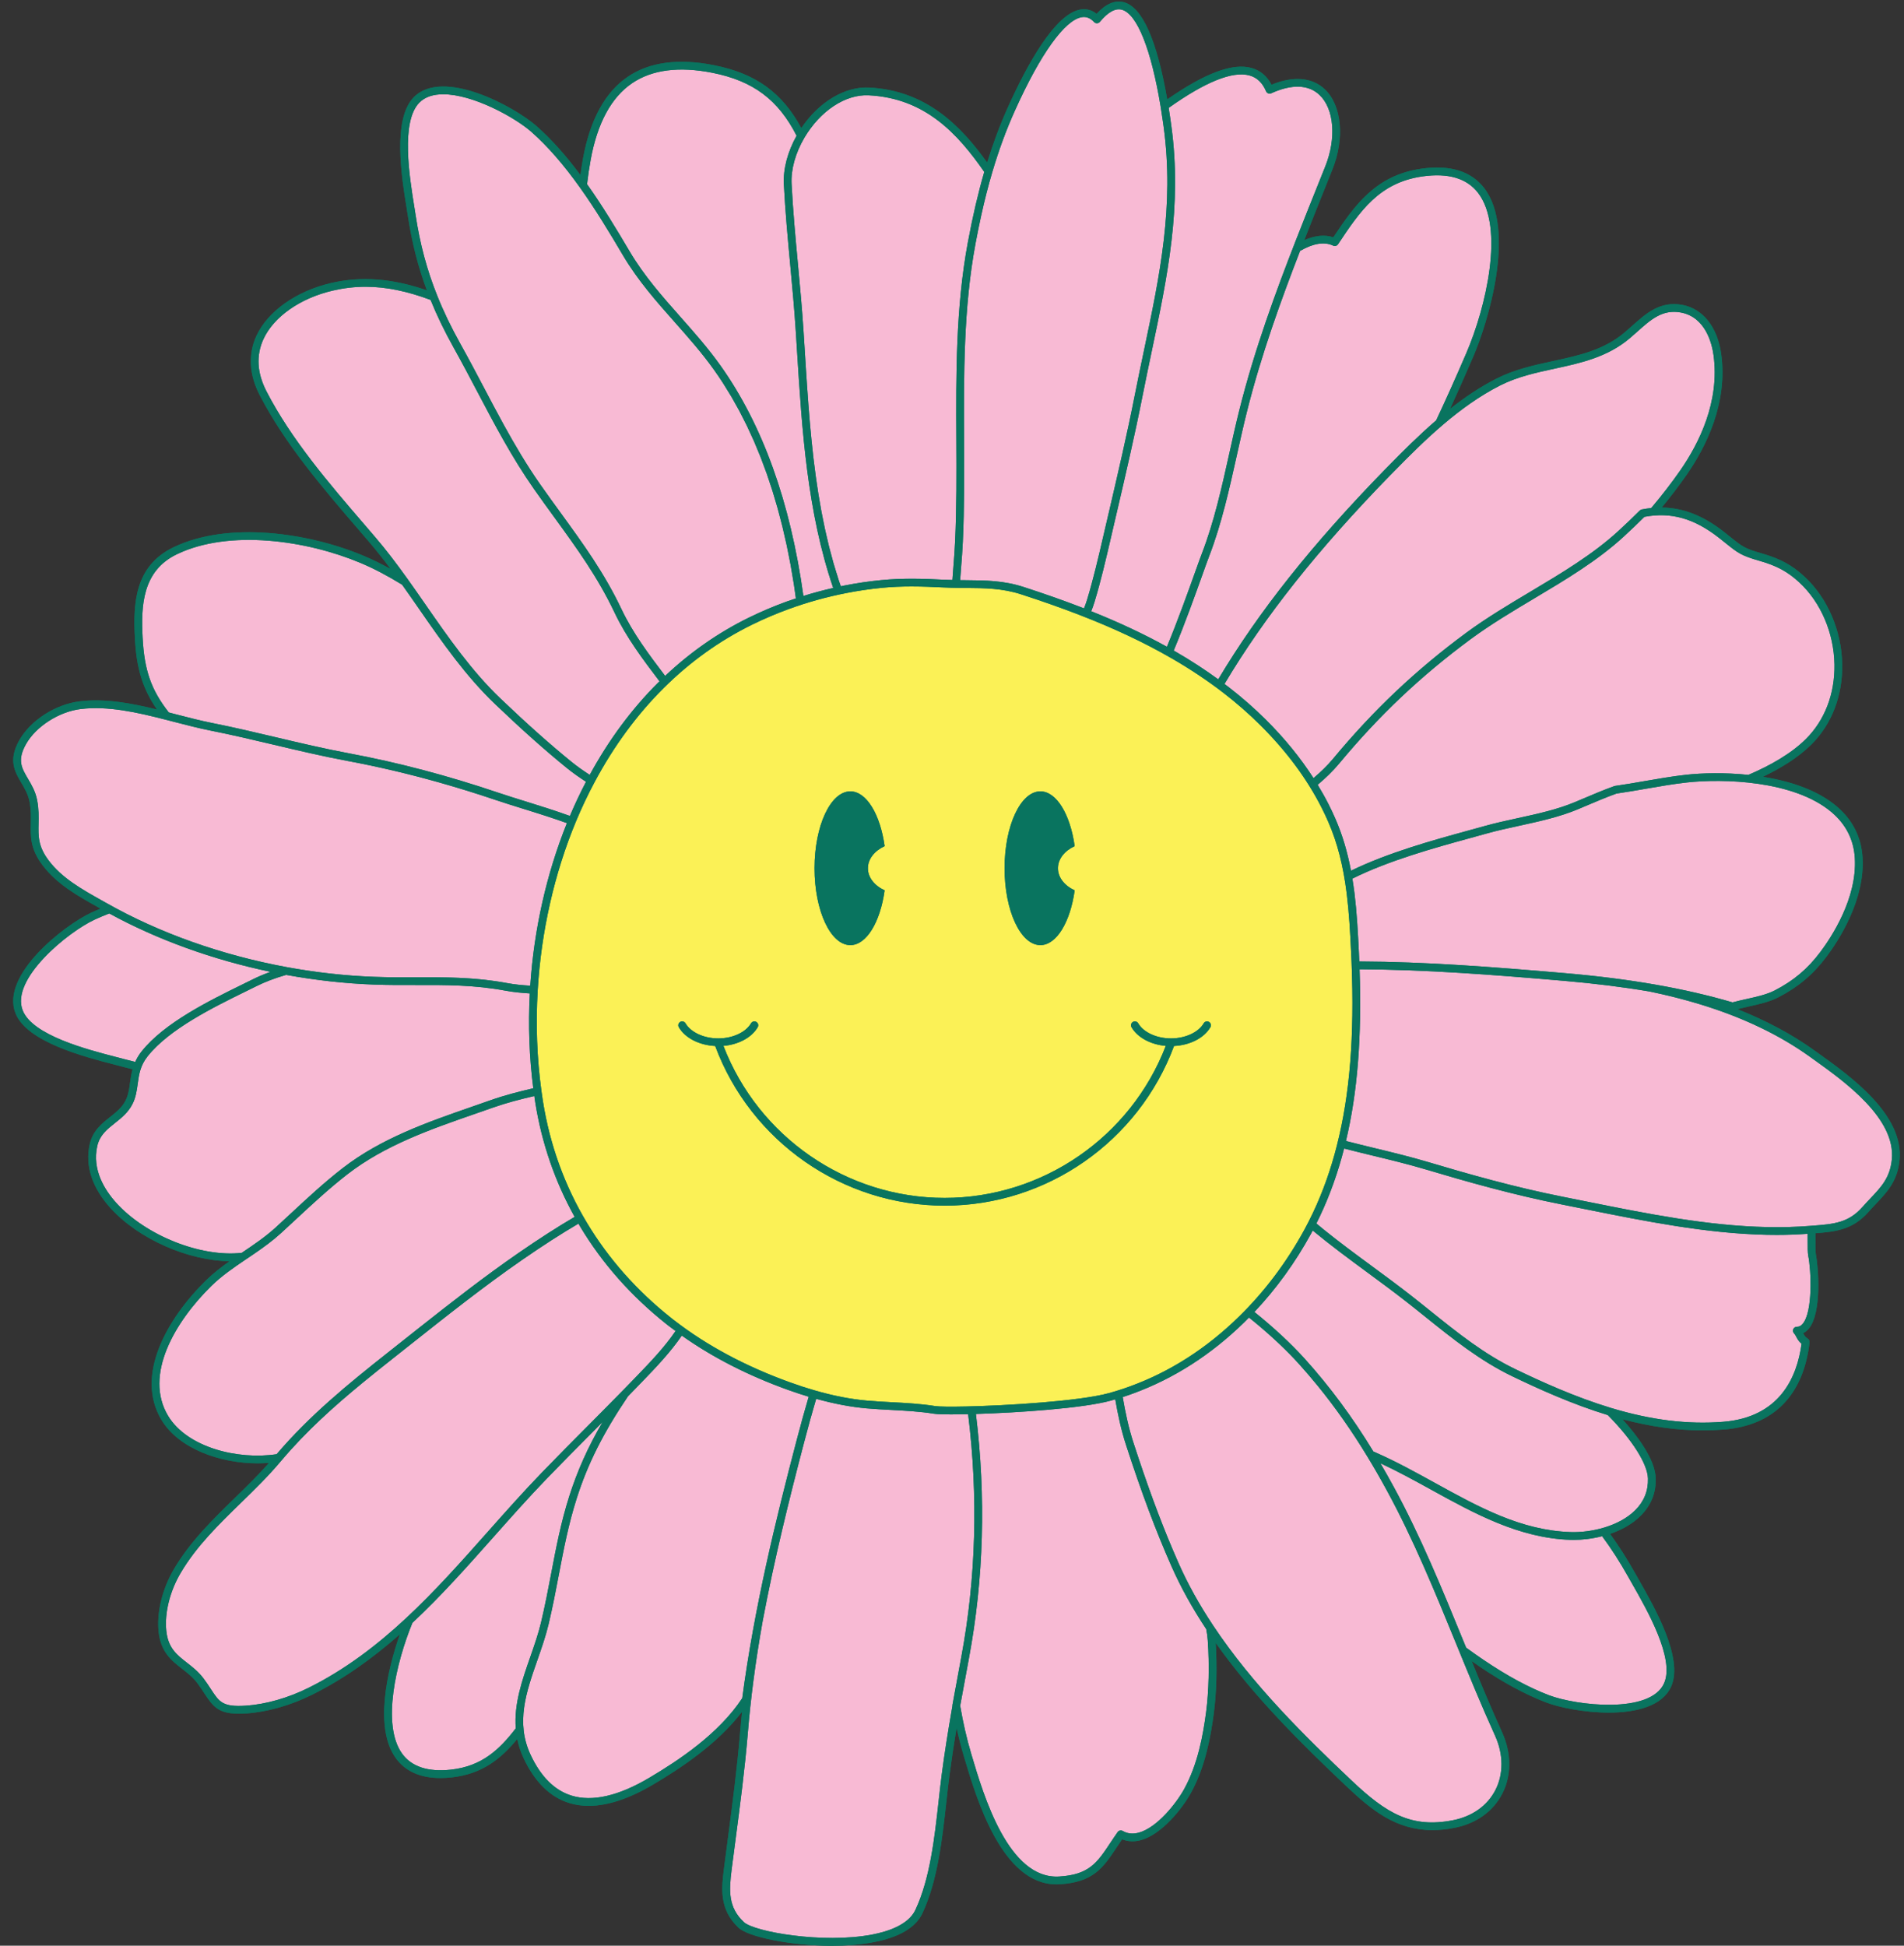 <?xml version="1.0" encoding="UTF-8" standalone="no"?><svg xmlns="http://www.w3.org/2000/svg" xmlns:xlink="http://www.w3.org/1999/xlink" fill="#000000" height="500.4" preserveAspectRatio="xMidYMid meet" version="1" viewBox="-3.4 -0.4 489.7 500.4" width="489.7" zoomAndPan="magnify"><rect x="-3.4" y="-0.4" width="489.7" height="500.4" fill="#333333" stroke="none"/><g id="change1_1"><path d="M485.145,298.094c-0.561,5.298-3.238,8.125-6.073,11.119c-0.637,0.673-1.294,1.367-1.954,2.115 c-4.028,4.568-8.481,5.041-13.607,5.441c0.005,0.547,0.006,1.139,0.004,1.793c-0.004,1.419-0.008,3.027,0.107,3.59 c0.605,3.008,1.652,14.955-1.818,19.152c-0.426,0.515-0.915,0.903-1.451,1.157c0.006,0.012,0.012,0.023,0.018,0.035 c0.291,0.556,0.501,0.957,1.18,1.39c0.322,0.205,0.498,0.577,0.454,0.957c-1.609,13.64-9.241,21.388-22.069,22.404 c-1.79,0.143-3.593,0.214-5.411,0.214c-6.608,0-13.434-0.952-20.662-2.867c3.621,4.008,8.427,10.233,8.572,15.186 c0.113,3.73-1.187,6.973-3.863,9.639c-2.187,2.179-4.985,3.679-7.882,4.662c2.253,3.098,4.354,6.389,6.382,10.012 c0.307,0.549,0.658,1.163,1.041,1.833c4.023,7.046,11.512,20.161,8.307,27.384c-2.265,5.108-9.073,6.738-16.057,6.738 c-6.291,0-12.724-1.322-16.11-2.613c-5.335-2.042-10.925-5.053-17.089-9.208c-0.703-0.473-1.385-0.97-2.079-1.455 c2.524,6.148,5.126,12.374,7.86,18.395c2.419,5.335,2.431,11.069,0.03,15.731c-2.354,4.572-6.723,7.694-12.301,8.79 c-2.015,0.396-3.898,0.581-5.67,0.581c-9.324,0-15.591-5.1-22.072-11.23c-11.143-10.548-23.71-22.866-33.667-36.926 c0.39,6.308,0.221,12.719-0.493,18.144c-0.796,6.003-2.185,13.753-5.891,20.465c-2.235,4.052-7.491,10.622-12.813,12.11 c-1.739,0.486-3.374,0.417-4.871-0.207c-0.496,0.719-0.957,1.412-1.398,2.076c-3.461,5.202-5.96,8.961-14.656,9.493 c-0.28,0.017-0.558,0.026-0.832,0.026c-14.024,0-20.547-21.962-23.715-32.624l-0.124-0.416c-0.692-2.317-1.303-4.745-1.848-7.243 c-0.749,4.531-1.348,8.542-1.848,12.368c-0.286,2.192-0.535,4.449-0.8,6.838c-1.046,9.456-2.23,20.174-6.141,28.504 c-1.72,3.669-5.935,6.172-12.527,7.439c-3.336,0.641-7.041,0.916-10.757,0.916c-10.688,0-21.488-2.269-23.993-4.615 c-5.086-4.771-4.381-10.326-3.759-15.226c0.32-2.489,0.644-4.953,0.966-7.403c1.245-9.464,2.422-18.404,3.198-27.732 c0.141-1.724,0.315-3.466,0.491-5.208c-6.395,8.374-15.929,14.61-22.814,18.692c-6.196,3.674-11.768,5.52-16.634,5.52 c-1.761,0-3.429-0.241-5.001-0.726c-4.912-1.512-8.861-5.392-11.737-11.53c-0.778-1.661-1.307-3.307-1.641-4.939 c-4.113,5.004-8.936,9.007-16.846,9.87c-1.011,0.11-1.981,0.165-2.908,0.165c-5.201,0-9.067-1.731-11.515-5.165 c-5.509-7.729-2.259-22.256,1.092-31.807c-6.798,6.001-14.186,11.371-22.558,15.538c-5.517,2.748-11.534,4.46-16.942,4.821 c-0.688,0.046-1.322,0.068-1.907,0.068c-5.216,0-6.634-1.786-8.836-5.166c-0.521-0.801-1.113-1.708-1.848-2.688 c-1.143-1.524-2.555-2.624-3.921-3.687c-2.704-2.107-5.501-4.285-6.046-9.545c-0.52-5.01,0.957-11.033,3.95-16.111 c4.152-7.066,10.077-12.841,15.807-18.425c2.934-2.859,5.934-5.809,8.66-8.883c-0.957,0.078-1.93,0.121-2.916,0.121 c-9.613,0-20.284-3.706-24.777-11.193c-6.855-11.436,1.446-26.041,11.501-35.896c0,0,0,0,0,0c1.883-1.844,3.986-3.444,6.045-4.9 c-10.592-0.096-23.414-5.668-30.635-13.647c-4.735-5.232-6.59-10.892-5.364-16.37c0.784-3.515,3.053-5.315,5.248-7.056 c1.574-1.248,3.06-2.428,3.97-4.213l0.001-0.001c0.726-1.419,0.937-2.955,1.159-4.583c0.151-1.103,0.32-2.275,0.656-3.486 c-0.873-0.212-1.753-0.435-2.643-0.673c-0.607-0.162-1.291-0.34-2.038-0.533c-7.854-2.033-22.475-5.818-25.415-13.154 c-3.952-9.859,12.549-22.705,19.487-25.924c0.767-0.355,1.56-0.695,2.367-1.029l-0.807-0.454 c-5.138-2.877-10.452-5.852-14.138-10.754c-3.13-4.163-3.062-7.356-2.99-10.735c0.037-1.732,0.075-3.523-0.326-5.582 c-0.368-1.893-1.253-3.392-2.108-4.842c-1.681-2.851-3.42-5.799-0.528-10.928c2.889-5.127,9.283-9.245,15.55-10.013 c6.446-0.794,13.283,0.485,19.871,2.1c-3.704-5.346-5.29-10.597-5.688-18.352c-0.456-8.774-0.103-18.539,9.917-23.363 c14.053-6.774,34.664-3.792,48.855,2.168c2.29,0.96,4.588,2.082,7.028,3.432c-1.937-2.591-3.729-4.845-5.491-6.906l-2.668-3.108 c-9.367-10.894-19.053-22.159-25.556-34.759c-2.713-5.249-2.996-10.517-0.817-15.234c2.906-6.291,10.25-11.485,19.165-13.555 c7.789-1.81,15.678-1.214,24.668,1.881c-2.251-6.023-3.815-12.129-4.869-19.031c-0.095-0.621-0.208-1.319-0.331-2.08 c-1.295-8.01-3.704-22.919,1.832-28.559c7.439-7.58,25.834,2.368,31.569,7.428c3.788,3.35,7.496,7.485,11.289,12.587 c0.197-1.445,0.413-2.881,0.669-4.28c1.819-9.973,5.686-17.033,11.493-20.984c5.572-3.791,13.032-4.796,22.176-2.986 c10.701,2.119,17.51,6.999,22.47,16.175c4.485-6.691,11.179-10.74,17.439-10.425c14.733,0.745,23.656,9.921,30.36,19.292 c1.58-5.084,3.34-9.8,5.38-14.312c4.876-10.825,12.067-23.959,18.634-25.047c1.509-0.249,2.895,0.122,4.133,1.105 c2.393-2.594,4.749-3.596,7.014-2.985c4.737,1.281,8.486,9.702,11.156,24.998c9.728-6.785,16.844-9.438,21.704-8.078 c2.22,0.62,3.937,2.063,5.115,4.296c5.637-2.311,10.488-1.895,13.733,1.203c4.328,4.133,5.131,12.571,1.953,20.519l-2.026,5.064 c-1.726,4.31-3.506,8.757-5.241,13.19c2.784-1.208,5.291-1.468,7.477-0.724c5.51-8.269,10.897-15.945,22.574-17.637 c7.411-1.072,12.872,0.604,16.232,4.983c8.303,10.821,0.827,34.84-2.755,43.182c-2.113,4.911-4.104,9.394-6.036,13.598 c3.758-2.964,7.716-5.636,11.941-7.786c4.691-2.385,9.71-3.471,14.564-4.522c6.694-1.449,13.017-2.818,18.377-7.336 c0.676-0.569,1.331-1.155,1.979-1.734c3.523-3.152,7.169-6.414,12.814-5.389c5.345,0.964,9.11,5.693,10.072,12.65 c1.734,12.595-3.874,23.837-8.884,31.05c-1.948,2.801-4.112,5.629-6.421,8.43c5.519,0.053,10.714,2.099,16.03,6.277 c0.651,0.512,1.213,0.963,1.712,1.365c3.011,2.418,3.638,2.92,8.09,4.187c4.667,1.334,7.722,3.002,10.901,5.949 c5.92,5.474,9.543,13.896,9.69,22.529c0.139,8.107-2.69,15.448-7.966,20.671c-3.283,3.251-7.666,5.985-12.45,8.27 c6.985,1.112,13.985,3.374,18.939,7.553c4.14,3.491,6.399,7.945,6.714,13.235c0.658,10.981-6.264,21.468-9.271,25.468 c-3.444,4.589-7.271,7.815-12.408,10.46c-2.264,1.17-5.049,1.787-7.742,2.384c-0.97,0.215-1.888,0.429-2.785,0.657 c7.407,2.931,14.046,6.474,19.79,10.601l0.968,0.693C472.498,276.365,486.394,286.303,485.145,298.094z" fill="#09745f"/></g><g id="change2_1"><path d="M415.334,405.065c0.309,0.553,0.663,1.173,1.049,1.848c3.849,6.74,11.013,19.286,8.216,25.588v0 c-3.541,7.985-22.619,5.747-29.636,3.071c-5.191-1.986-10.65-4.929-16.688-8.998c-1.555-1.047-3.084-2.13-4.594-3.229 c-0.223-0.546-0.45-1.099-0.672-1.642c-5.444-13.327-11.073-27.107-18.04-39.875c-1.13-2.075-2.236-4.026-3.344-5.914 c4.419,2.059,8.782,4.442,13.014,6.776c11.122,6.133,22.622,12.475,35.843,12.925c0.275,0.009,0.555,0.014,0.843,0.014 c2.197,0,4.759-0.285,7.335-0.945C411.028,397.884,413.222,401.289,415.334,405.065z M31.379,272.708 c0.391-0.873,0.896-1.759,1.6-2.651c5.85-7.407,17.504-13.125,26.014-17.301c0.902-0.443,1.774-0.871,2.607-1.284 c1.426-0.711,2.955-1.349,4.589-1.939c-14.893-3.11-29.122-8.258-41.483-15.01c-1.311,0.505-2.571,1.034-3.778,1.592 c-6.813,3.161-21.726,15.266-18.476,23.375c2.565,6.401,16.551,10.021,24.065,11.966c0.753,0.195,1.443,0.374,2.055,0.537 C29.518,272.249,30.452,272.486,31.379,272.708z M317.244,105.72c-0.882,3.532-1.707,7.244-2.504,10.835 c-1.947,8.767-3.961,17.832-7.151,26.087c-0.358,0.924-0.944,2.565-1.687,4.642c-1.823,5.103-4.588,12.832-7.431,19.637 c0.158,0.09,0.32,0.178,0.477,0.268c0.021,0.01,0.042,0.021,0.062,0.033c3.866,2.237,7.52,4.618,10.92,7.093 c10.372-17.398,24.199-34.788,42.693-53.768l0.908-0.926c3.953-4.042,8.068-8.138,12.446-11.91c2.47-5.249,5.018-10.93,7.77-17.326 c4.99-11.624,9.909-32.184,3.005-41.182c-2.889-3.765-7.722-5.187-14.366-4.224c-11.114,1.611-15.996,8.947-21.65,17.443 c-0.273,0.409-0.805,0.56-1.252,0.35c-2.26-1.06-5.117-0.596-8.505,1.354C326.197,76.461,320.943,90.863,317.244,105.72z M354.953,121.014l-0.904,0.922c-18.444,18.929-32.219,36.252-42.52,53.571c0.338,0.255,0.691,0.506,1.023,0.763 c3.418,2.638,6.65,5.469,9.606,8.412c4.812,4.778,8.908,9.818,12.268,15.04c1.84-1.564,3.555-3.207,5.036-4.987 c10.407-12.531,21.274-22.813,34.2-32.357c5.232-3.858,10.999-7.297,16.577-10.622c7.909-4.716,16.088-9.592,22.66-15.649 c1.9-1.746,3.731-3.499,5.445-5.211c0.139-0.139,0.316-0.233,0.508-0.272c0.821-0.164,1.631-0.281,2.434-0.365 c2.718-3.212,5.238-6.474,7.48-9.697c4.807-6.921,10.193-17.683,8.546-29.641c-0.402-2.909-2.03-9.803-8.453-10.962 c-4.692-0.845-7.676,1.822-11.131,4.914c-0.663,0.593-1.333,1.192-2.024,1.774c-5.738,4.836-12.602,6.322-19.239,7.759 c-4.73,1.024-9.621,2.083-14.082,4.351C371.982,104.05,363.129,112.655,354.953,121.014z M419.538,132.519 c-1.671,1.663-3.449,3.362-5.288,5.053c-6.723,6.196-14.992,11.127-22.989,15.895c-5.536,3.301-11.262,6.715-16.415,10.514 c-12.792,9.445-23.549,19.623-33.851,32.027c-1.623,1.951-3.493,3.736-5.496,5.421c0.998,1.643,1.936,3.301,2.784,4.977 c0.657,1.292,1.234,2.519,1.765,3.75c1.773,4.06,3.081,8.408,4.02,13.378c9.535-4.651,20.958-7.799,30.12-10.316 c1.454-0.399,2.84-0.78,4.138-1.145c2.814-0.791,5.782-1.438,8.652-2.064c5.035-1.098,10.241-2.234,14.848-4.187l1.414-0.6 c3.1-1.316,5.777-2.452,8.532-3.442c0.02-0.007,0.04-0.014,0.061-0.02c0.05-0.015,0.101-0.027,0.153-0.034 c2.558-0.361,5.139-0.811,7.635-1.245c3.471-0.604,7.061-1.229,10.627-1.624c4.098-0.452,9.915-0.61,16.026,0.028 c5.695-2.438,11-5.467,14.764-9.193c4.886-4.837,7.506-11.664,7.377-19.221c-0.139-8.101-3.523-15.989-9.052-21.102 c-2.928-2.715-5.758-4.255-10.094-5.495c-4.839-1.377-5.677-2.049-8.791-4.55c-0.496-0.398-1.052-0.845-1.697-1.352 C432.347,132.915,426.398,131.228,419.538,132.519z M461.67,322.547c-0.155-0.76-0.151-2.257-0.146-3.99 c0.001-0.481,0.002-1.059-0.002-1.647c-2.556,0.185-5.203,0.29-7.928,0.29c-0.86,0-1.727-0.009-2.6-0.028 c-15.534-0.334-31.251-3.495-46.451-6.553c-2.054-0.413-4.098-0.824-6.128-1.226c-12.572-2.478-24.798-5.956-35.099-9.031 c-4.442-1.323-9.059-2.443-13.525-3.526c-2.478-0.601-4.987-1.21-7.498-1.86c-1.573,6.155-3.667,12.028-6.237,17.45 c-0.294,0.619-0.595,1.223-0.896,1.824c0.242,0.202,0.484,0.403,0.728,0.604c0.409,0.337,0.813,0.678,1.225,1.011 c0.628,0.507,1.264,1.004,1.899,1.503c0.385,0.303,0.766,0.61,1.153,0.91c0.694,0.538,1.394,1.068,2.092,1.599 c0.333,0.253,0.664,0.51,0.998,0.761c0.827,0.623,1.656,1.239,2.484,1.854c0.206,0.153,0.412,0.308,0.618,0.461 c1.036,0.767,2.072,1.529,3.103,2.288c3.294,2.425,6.701,4.931,9.954,7.474c1.74,1.359,3.452,2.734,5.158,4.104 c7.088,5.691,13.782,11.067,21.849,14.943c6.581,3.165,15.316,7.155,24.518,9.937c10.323,3.122,19.758,4.288,28.839,3.562 c14.537-1.151,19.019-11.417,20.176-20.074c-0.743-0.609-1.073-1.242-1.348-1.767c-0.18-0.345-0.336-0.642-0.597-0.924 c-0.271-0.291-0.342-0.716-0.181-1.08c0.16-0.365,0.549-0.596,0.921-0.594h0.019c0.58,0,1.058-0.25,1.501-0.787 C462.881,336.876,462.435,326.345,461.67,322.547z M129.257,444.099c-0.485-6.27,1.623-12.344,3.696-18.271 c1.024-2.928,2.082-5.956,2.797-8.943c1.027-4.298,1.831-8.513,2.609-12.589c1.287-6.747,2.502-13.12,4.644-19.856 c2.106-6.62,4.805-12.662,8.607-19.161c-0.794,0.8-1.583,1.605-2.378,2.405c-3.916,3.94-7.966,8.014-11.905,12.093 c-4.756,4.926-9.385,10.142-13.861,15.185c-6.636,7.477-13.387,15.076-20.795,22.002c-4.194,10.222-7.954,26.193-2.687,33.581 c2.434,3.416,6.669,4.82,12.584,4.177C120.529,453.853,125.046,449.571,129.257,444.099z M243.794,426.007l0.047-0.251 c3.793-20.326,4.371-41.282,1.758-62.455c-0.098,0.002-0.199,0.005-0.296,0.007c-1.126,0.026-2.636,0.053-4.099,0.053 c-1.825,0-3.575-0.042-4.411-0.177c-3.616-0.581-7.336-0.778-10.934-0.967c-2.087-0.11-4.245-0.224-6.375-0.411 c-4.171-0.373-8.432-1.192-12.969-2.457c-1.005,3.404-2.017,7.047-3.066,11.053c-3.834,14.602-7.659,30.034-10.673,45.985 c-0.913,5.12-1.732,10.29-2.409,15.51v0.002c-0.582,4.43-1.06,8.901-1.419,13.289c-0.78,9.377-1.959,18.339-3.208,27.828 c-0.322,2.448-0.646,4.91-0.965,7.396c-0.702,5.53-0.887,9.738,3.146,13.52c2.64,2.473,20.326,5.635,33.013,3.197 c4.077-0.784,9.313-2.518,11.099-6.329c3.77-8.032,4.936-18.575,5.964-27.878c0.265-2.399,0.516-4.665,0.804-6.877 c0.689-5.268,1.563-10.882,2.759-17.719c-0.004-0.076-0.012-0.152,0.002-0.228C242.291,434.066,243.044,430.029,243.794,426.007z M244.555,112.671c0.042,8.611,0.085,17.516-0.316,26.244c-0.1,2.202-0.273,4.398-0.439,6.522c-0.089,1.137-0.173,2.254-0.25,3.363 c0.518,0.006,1.036,0.012,1.548,0.016c4.949,0.04,9.624,0.078,14.734,1.735c5.508,1.785,10.401,3.51,14.961,5.273 c0.207,0.08,0.406,0.162,0.612,0.242c0.299-0.749,0.573-1.507,0.806-2.279c1.605-5.288,2.901-10.877,4.154-16.282l1.387-5.955 c2.336-10.011,4.751-20.362,6.758-30.553c0.763-3.876,1.57-7.711,2.351-11.421c4.007-19.037,7.792-37.018,5.023-57.366 c-0.038-0.282-0.082-0.607-0.133-0.97c-0.152-1.09-0.364-2.525-0.635-4.193c0-0.001,0-0.002,0-0.003 c-2.439-14.799-6.077-23.893-9.981-24.949c-1.665-0.449-3.563,0.602-5.65,3.123c-0.183,0.22-0.451,0.352-0.737,0.36 c-0.3,0.017-0.563-0.107-0.758-0.316c-0.962-1.031-1.995-1.438-3.157-1.246c-4.38,0.725-10.629,9.437-17.144,23.901 c-2.263,5.005-4.19,10.239-5.892,16c0,0,0,0,0,0.001c-1.005,3.399-1.931,7.016-2.799,10.935c-0.521,2.351-1.02,4.811-1.503,7.398 C244.392,78.878,244.475,96.058,244.555,112.671z M70.324,248.322c7.563,1.388,15.127,2.229,22.489,2.5 c3.689,0.14,7.293,0.13,10.779,0.119c0.943-0.002,1.88-0.005,2.813-0.005c0.004,0,0.008,0,0.012,0c0.201,0,0.402,0.002,0.602,0.002 c0.706,0.001,1.412,0.003,2.115,0.009c0.327,0.003,0.653,0.009,0.98,0.014c0.582,0.008,1.165,0.017,1.748,0.03 c0.362,0.008,0.726,0.021,1.089,0.032c0.547,0.017,1.095,0.036,1.643,0.059c0.381,0.016,0.764,0.036,1.146,0.056 c0.538,0.028,1.078,0.062,1.618,0.099c0.385,0.026,0.771,0.054,1.157,0.085c0.555,0.045,1.113,0.098,1.672,0.153 c0.373,0.037,0.746,0.072,1.121,0.114c0.614,0.069,1.234,0.151,1.855,0.235c0.326,0.044,0.649,0.082,0.978,0.131 c0.95,0.14,1.909,0.297,2.88,0.478c1.858,0.347,3.874,0.546,5.957,0.67c0.958-14.471,4.208-28.874,9.433-41.815 c-0.553-0.199-1.107-0.391-1.661-0.583c-0.388-0.135-0.776-0.273-1.164-0.405c-0.6-0.203-1.197-0.399-1.795-0.595 c-0.356-0.117-0.714-0.238-1.069-0.352c-0.68-0.22-1.353-0.432-2.026-0.645c-0.264-0.084-0.533-0.17-0.796-0.253 c-0.928-0.291-1.847-0.577-2.75-0.857c-2.537-0.788-4.933-1.532-7.159-2.287c-4.788-1.62-9.578-3.106-14.352-4.454 c-7.955-2.246-15.863-4.105-23.638-5.556c-3.215-0.602-6.416-1.28-9.582-1.989c-3.167-0.709-6.3-1.45-9.38-2.178 c-5.308-1.255-10.798-2.552-16.234-3.632c-3.086-0.615-6.2-1.421-9.496-2.275l-2.106-0.543c-7.222-1.858-14.855-3.598-21.851-2.736 c-5.589,0.685-11.501,4.476-14.057,9.014c0,0,0,0,0,0c-2.328,4.128-1.138,6.146,0.508,8.938c0.897,1.521,1.914,3.245,2.347,5.474 c0.441,2.268,0.399,4.253,0.362,6.004c-0.07,3.287-0.125,5.883,2.591,9.495c3.433,4.567,8.56,7.437,13.519,10.214l1.408,0.79 C37.607,239.558,53.615,245.243,70.324,248.322z M463.036,272.048l-0.972-0.695c-7.817-5.618-17.324-10.153-28.257-13.481 c-4.083-1.246-8.388-2.334-12.943-3.276c-6.784-1.149-14.054-2.058-21.909-2.734c-18.532-1.595-35.619-2.908-52.681-2.979 c0.591,17.548-0.529,31.68-3.502,44.158c2.506,0.65,5.013,1.259,7.489,1.86c4.49,1.089,9.132,2.215,13.624,3.553 c10.256,3.062,22.424,6.524,34.915,8.986c2.033,0.402,4.078,0.813,6.135,1.227c15.114,3.04,30.743,6.185,46.101,6.514 c3.836,0.083,7.561-0.019,11.077-0.301l0.761-0.059c5.3-0.409,9.13-0.705,12.75-4.81c0.676-0.766,1.349-1.477,2.001-2.167 c2.82-2.979,5.048-5.332,5.538-9.96C484.291,287.247,470.986,277.733,463.036,272.048z M371.165,422.456 c-5.423-13.276-11.031-27.004-17.945-39.674c-1.673-3.073-3.29-5.884-4.944-8.594c-4.032-6.646-8.278-12.69-12.878-18.322 c-1.533-1.877-3.106-3.709-4.723-5.501c-0.379-0.419-0.769-0.842-1.17-1.267c-0.102-0.108-0.209-0.217-0.312-0.325 c-0.302-0.317-0.604-0.633-0.917-0.952c-0.145-0.147-0.296-0.296-0.443-0.443c-0.279-0.28-0.556-0.56-0.842-0.841 c-0.169-0.166-0.344-0.332-0.515-0.497c-0.273-0.265-0.545-0.529-0.824-0.794c-0.183-0.173-0.371-0.346-0.556-0.52 c-0.275-0.257-0.548-0.514-0.828-0.771c-0.195-0.178-0.394-0.356-0.591-0.534c-0.278-0.251-0.554-0.503-0.836-0.753 c-0.204-0.181-0.412-0.362-0.619-0.543c-0.28-0.246-0.56-0.492-0.844-0.736c-0.216-0.186-0.435-0.37-0.653-0.556 c-0.278-0.236-0.556-0.473-0.837-0.708c-0.229-0.191-0.461-0.381-0.692-0.571c-0.275-0.226-0.549-0.453-0.827-0.677 c-0.18-0.146-0.362-0.29-0.543-0.435c-0.401,0.407-0.795,0.822-1.202,1.22c-8.516,8.336-18.14,14.499-28.605,18.319 c-0.862,0.319-1.752,0.624-2.659,0.917c0.676,3.969,1.511,7.91,2.735,11.67c3.46,10.664,6.719,19.544,10.141,27.61 c0.489,1.152,0.981,2.288,1.478,3.41c2.363,5.349,5.271,10.599,8.89,16.051c10.155,15.299,23.751,28.644,35.697,39.953 c8.855,8.375,15.307,12.242,25.989,10.142c4.968-0.976,8.844-3.728,10.914-7.748c2.12-4.117,2.094-9.218-0.073-13.995 C377.626,438.273,374.342,430.232,371.165,422.456z M115.048,88.092c2.081,3.723,4.098,7.555,6.048,11.26 c1.64,3.116,3.301,6.273,5.029,9.418c2.88,5.243,5.948,10.457,9.42,15.409c1.768,2.522,3.545,4.968,5.264,7.333 c5.777,7.951,11.234,15.462,15.643,24.76c2.92,6.165,7.117,11.756,11.225,17.159c6.445-6.082,13.64-11.112,21.435-14.946 c3.173-1.56,6.461-2.959,9.772-4.159c0.799-0.291,1.61-0.556,2.418-0.826c-0.048-0.353-0.098-0.705-0.148-1.057 c-0.12-0.846-0.234-1.699-0.363-2.534c-0.136-0.875-0.289-1.731-0.436-2.595c-0.142-0.836-0.276-1.68-0.428-2.504 c-0.154-0.839-0.326-1.659-0.49-2.487c-0.164-0.825-0.32-1.658-0.494-2.472c-0.172-0.804-0.361-1.589-0.543-2.382 c-0.187-0.814-0.366-1.637-0.562-2.439c-0.19-0.773-0.397-1.526-0.596-2.289c-0.208-0.797-0.409-1.603-0.628-2.388 c-0.208-0.747-0.434-1.474-0.652-2.209c-0.23-0.777-0.452-1.564-0.693-2.329c-0.227-0.721-0.471-1.421-0.707-2.13 c-0.251-0.756-0.495-1.52-0.756-2.263c-0.246-0.697-0.509-1.372-0.764-2.058c-0.272-0.733-0.536-1.475-0.819-2.194 c-0.266-0.676-0.549-1.33-0.824-1.994c-0.292-0.705-0.575-1.42-0.877-2.112c-0.291-0.666-0.6-1.309-0.9-1.964 c-0.306-0.667-0.603-1.344-0.92-1.999c-0.322-0.666-0.662-1.308-0.994-1.961c-0.314-0.618-0.62-1.248-0.943-1.855 c-0.36-0.676-0.74-1.327-1.112-1.988c-0.315-0.56-0.62-1.133-0.944-1.683c-0.427-0.726-0.875-1.426-1.316-2.135 c-0.287-0.461-0.564-0.935-0.857-1.388c-0.744-1.149-1.507-2.274-2.29-3.374c-3.106-4.364-6.658-8.373-10.092-12.25 c-4.663-5.264-9.486-10.708-13.295-17.144c-3.38-5.719-7.022-11.782-11.11-17.515c-4.225-5.929-8.303-10.6-12.467-14.283 c-4.251-3.751-15.025-9.679-22.683-9.679c-2.488,0-4.646,0.625-6.146,2.154c-4.832,4.921-2.526,19.184-1.287,26.846 c0.124,0.767,0.238,1.472,0.333,2.098c1.15,7.529,2.909,14.086,5.535,20.636C110.631,79.608,112.599,83.699,115.048,88.092z M76.006,433.649c18.737-9.326,32.581-24.925,45.968-40.01c4.49-5.059,9.133-10.291,13.918-15.247 c3.949-4.089,8.004-8.168,11.926-12.113c2.95-2.967,5.897-5.932,8.824-8.924c0.015-0.016,0.03-0.03,0.046-0.045 c1.226-1.258,2.452-2.516,3.671-3.783c3.676-3.815,7.139-7.429,9.996-11.621c-0.533-0.395-1.08-0.781-1.6-1.185l-0.204-0.158 c-0.21-0.161-0.422-0.325-0.628-0.493c-8.979-7.133-16.399-15.517-22.046-24.91c-0.173-0.287-0.327-0.582-0.496-0.871 c-4.375,2.564-9.121,5.615-14.411,9.272c-9.825,6.791-19.46,14.428-28.777,21.813c-1.54,1.221-3.077,2.439-4.612,3.652 c-2.563,2.026-5.105,4.051-7.606,6.105c-7.504,6.161-14.647,12.578-20.946,20.028l-0.311,0.363 c-3.115,3.718-6.706,7.218-10.179,10.602c-5.636,5.493-11.464,11.172-15.48,18.008l-0.001,0.001 c-2.785,4.725-4.163,10.294-3.686,14.896c0.458,4.415,2.697,6.159,5.289,8.178c1.469,1.144,2.987,2.327,4.29,4.064 c0.775,1.033,1.385,1.97,1.923,2.796c2.114,3.247,2.989,4.594,8.942,4.198C64.971,437.922,70.719,436.282,76.006,433.649z M306.836,418.578c-3.633-5.49-6.56-10.786-8.945-16.185c-4-9.039-7.716-18.956-11.692-31.21c-1.235-3.797-2.08-7.743-2.761-11.707 c-0.372,0.109-0.734,0.227-1.111,0.331c-7.252,1.997-23.9,3.109-34.728,3.44c2.611,21.312,2.021,42.408-1.8,62.875l-0.047,0.251 c-0.739,3.962-1.481,7.937-2.2,11.91c0.727,4.326,1.678,8.473,2.829,12.327l0.124,0.418c3.083,10.377,9.484,31.978,22.515,31.177 c7.707-0.471,9.744-3.534,13.119-8.607c0.592-0.89,1.218-1.832,1.915-2.818c0.297-0.421,0.865-0.545,1.31-0.289 c1.252,0.719,2.615,0.856,4.166,0.423c4.698-1.314,9.611-7.539,11.605-11.154c3.545-6.42,4.887-13.935,5.66-19.763 c0.716-5.443,0.874-12.2,0.435-18.536C307.162,420.504,307.033,419.558,306.836,418.578z M201.522,369.896 c1.051-4.015,2.067-7.672,3.074-11.088c-1.74-0.519-3.527-1.108-5.437-1.799c-10.222-3.68-19.353-8.355-27.203-13.918 c-2.981,4.346-6.583,8.106-10.1,11.756c-1.279,1.329-2.506,2.588-3.733,3.846c-6.417,9.509-10.373,17.394-13.222,26.349 c-2.105,6.623-3.31,12.939-4.585,19.626c-0.782,4.099-1.59,8.337-2.628,12.679c0,0,0,0,0,0c-0.738,3.086-1.814,6.162-2.854,9.137 c-2.903,8.303-5.645,16.145-1.76,24.442c2.628,5.608,6.167,9.131,10.519,10.471c5.358,1.649,12.098,0.101,20.033-4.604 c7.357-4.362,17.812-11.217,23.879-20.465C190.604,413.059,196.072,390.651,201.522,369.896z M96.349,347.465 c1.535-1.212,3.071-2.43,4.61-3.65c1.168-0.926,2.341-1.855,3.518-2.787c8.243-6.52,16.72-13.13,25.363-19.104 c5.339-3.691,10.133-6.773,14.557-9.364c-5.04-9.054-8.456-18.925-10.126-29.406c-0.09-0.557-0.165-1.119-0.244-1.679 c-3.606,0.836-7.221,1.764-10.665,2.984c-1.507,0.533-3.024,1.06-4.546,1.589c-11.416,3.965-23.22,8.065-32.894,15.576 c-4.626,3.589-8.978,7.63-13.185,11.539c-1.298,1.206-2.593,2.409-3.893,3.597c-2.049,1.872-4.308,3.519-6.578,5.08 c-0.756,0.52-1.514,1.031-2.265,1.538l-0.335,0.227c-0.028,0.018-0.056,0.036-0.086,0.052c-2.791,1.895-5.943,4.042-8.568,6.615 c-9.512,9.323-17.446,23.006-11.187,33.448c4.889,8.147,17.949,11.39,27.924,9.872C76.216,363.647,86.11,355.557,96.349,347.465z M58.758,321.815l0.13-0.088c2.945-1.987,5.99-4.04,8.613-6.437c1.296-1.184,2.587-2.383,3.881-3.586 c4.24-3.939,8.624-8.011,13.32-11.654c9.932-7.712,21.894-11.866,33.462-15.884c1.519-0.528,3.032-1.053,4.535-1.585 c3.594-1.273,7.337-2.234,11.06-3.094c-1.031-7.961-1.332-16.158-0.896-24.396c-2.156-0.129-4.252-0.337-6.205-0.701 c-8.046-1.501-15.336-1.476-23.059-1.458c-3.506,0.011-7.13,0.021-10.859-0.12c-7.385-0.273-14.97-1.11-22.545-2.49 c-2.907,0.837-5.43,1.798-7.706,2.933c-0.837,0.415-1.712,0.845-2.617,1.289c-8.339,4.091-19.759,9.695-25.328,16.747 c-1.887,2.39-2.197,4.657-2.525,7.057c-0.235,1.72-0.479,3.5-1.36,5.22c-1.107,2.17-2.835,3.541-4.506,4.867 c-2.012,1.596-3.912,3.104-4.542,5.93c-1.362,6.088,1.911,11.299,4.897,14.599C34.115,317.372,48.234,322.984,58.758,321.815z M101.53,148.653c1.553,2.175,3.078,4.373,4.603,6.571c5.781,8.332,11.759,16.947,19.268,24.103 c6.864,6.546,12.651,11.701,18.213,16.222c1.477,1.2,3.051,2.296,4.66,3.338c4.909-9.001,10.815-16.981,17.585-23.713 c0.121-0.121,0.248-0.234,0.37-0.354c-4.213-5.54-8.537-11.274-11.577-17.694c-4.329-9.13-9.733-16.568-15.454-24.442 c-1.724-2.372-3.506-4.825-5.284-7.361c-5.627-8.028-10.178-16.678-14.58-25.043c-1.944-3.695-3.954-7.515-6.024-11.218 c-2.409-4.321-4.363-8.36-5.965-12.334c-6.09-2.269-11.495-3.378-16.709-3.378c-2.849,0-5.641,0.331-8.458,0.986c0,0,0,0,0,0 C73.848,76.27,67.024,81.04,64.37,86.785c-1.939,4.197-1.677,8.734,0.778,13.485c6.396,12.392,16.004,23.567,25.297,34.374 l2.672,3.112C95.738,140.822,98.412,144.285,101.53,148.653z M41.81,183.3c3.268,0.846,6.355,1.646,9.385,2.249 c5.471,1.087,10.978,2.389,16.304,3.648c6.138,1.451,12.486,2.951,18.87,4.147c12.53,2.339,25.403,5.73,38.262,10.081 c2.203,0.747,4.587,1.487,7.111,2.271c3.663,1.138,7.565,2.353,11.43,3.749c1.279-3.019,2.673-5.968,4.153-8.795 c-1.706-1.1-3.381-2.267-4.967-3.556c-5.604-4.555-11.428-9.743-18.331-16.326c-7.656-7.296-13.693-15.996-19.531-24.41 c-1.482-2.135-2.963-4.27-4.471-6.384c-3.921-2.404-7.336-4.191-10.731-5.614c-13.78-5.787-33.725-8.714-47.22-2.21h0 c-8.918,4.294-9.214,13.332-8.791,21.466c0.428,8.363,2.2,13.436,6.742,19.223L41.81,183.3z M203.471,35.045 C203.471,35.045,203.471,35.045,203.471,35.045c-2.305,3.941-3.47,8.151-3.278,11.853c0.35,6.873,1.004,13.902,1.637,20.699 c0.522,5.613,1.063,11.416,1.431,17.12l0.324,5.11c0.095,1.518,0.191,3.038,0.289,4.562c0.036,0.559,0.075,1.119,0.111,1.678 c0.064,0.975,0.127,1.949,0.194,2.925c0.039,0.572,0.083,1.145,0.124,1.717c0.069,0.963,0.136,1.926,0.209,2.89 c0.046,0.602,0.098,1.205,0.147,1.808c0.075,0.934,0.147,1.868,0.228,2.802c0.055,0.629,0.118,1.257,0.175,1.886 c0.083,0.907,0.164,1.813,0.255,2.719c0.066,0.656,0.142,1.312,0.212,1.968c0.094,0.877,0.184,1.754,0.286,2.63 c0.078,0.665,0.168,1.328,0.251,1.992c0.108,0.867,0.212,1.734,0.331,2.599c0.091,0.668,0.197,1.333,0.294,2 c0.125,0.856,0.246,1.714,0.382,2.568c0.109,0.681,0.233,1.359,0.35,2.038c0.143,0.837,0.281,1.674,0.436,2.508 c0.127,0.684,0.272,1.364,0.408,2.047c0.165,0.825,0.323,1.652,0.501,2.474c0.148,0.685,0.315,1.364,0.473,2.047 c0.188,0.814,0.37,1.629,0.572,2.44c0.171,0.685,0.363,1.364,0.544,2.046c0.214,0.802,0.421,1.605,0.65,2.402 c0.196,0.682,0.414,1.357,0.622,2.036c0.242,0.791,0.477,1.584,0.736,2.37c0.156,0.473,0.33,0.94,0.492,1.411 c0.309-0.064,0.617-0.14,0.927-0.2c3.096-0.612,6.255-1.078,9.386-1.386c5.668-0.566,11.148-0.364,16.276-0.108 c0.716,0.035,1.409,0.044,2.111,0.061c0.08-1.166,0.167-2.327,0.256-3.472c0.165-2.108,0.337-4.288,0.435-6.457 c0.398-8.677,0.355-17.557,0.314-26.143c-0.081-16.707-0.164-33.983,2.973-50.793c1.264-6.773,2.644-12.692,4.215-18.075 c-6.839-9.849-15.212-18.971-29.718-19.704C214.05,23.812,207.551,28.101,203.471,35.045z M158.57,64.31 c3.712,6.272,8.47,11.643,13.072,16.837c3.469,3.916,7.056,7.965,10.224,12.416c10.857,15.249,18.015,35.166,21.363,59.309 c2.525-0.788,5.087-1.475,7.669-2.061c-6.682-19.561-8.02-40.494-9.299-60.86l-0.324-5.106c-0.366-5.675-0.906-11.465-1.427-17.064 c-0.635-6.818-1.291-13.868-1.643-20.782c-0.204-3.935,0.958-8.352,3.277-12.489c-4.702-9.266-11.204-14.119-21.645-16.187 c-8.6-1.702-15.554-0.801-20.669,2.678c-5.349,3.64-8.934,10.267-10.654,19.696c0,0,0,0,0,0c-0.373,2.038-0.685,4.144-0.926,6.265 C151.632,52.668,155.229,58.657,158.57,64.31z M297.857,31.947c2.815,20.686-1.004,38.831-5.048,58.042 c-0.779,3.703-1.585,7.533-2.346,11.396c-2.013,10.224-4.433,20.593-6.773,30.62l-1.386,5.952 c-1.261,5.437-2.564,11.059-4.188,16.409c-0.25,0.83-0.541,1.639-0.859,2.435c7.152,2.859,13.566,5.869,19.469,9.139 c2.782-6.688,5.501-14.296,7.298-19.326c0.747-2.092,1.338-3.744,1.706-4.692c3.135-8.114,5.133-17.104,7.064-25.799 c0.801-3.603,1.628-7.328,2.516-10.885c3.897-15.65,9.501-30.796,14.475-43.557c0.015-0.053,0.035-0.104,0.058-0.154 c1.847-4.734,3.752-9.492,5.596-14.093l2.025-5.062c2.884-7.213,2.277-14.755-1.478-18.34c-2.827-2.701-7.126-2.853-12.431-0.442 c-0.243,0.112-0.523,0.12-0.773,0.022c-0.25-0.097-0.45-0.291-0.555-0.538c-0.937-2.197-2.327-3.526-4.249-4.063 c-4.319-1.206-11.315,1.595-20.799,8.33C297.493,29.309,297.718,30.912,297.857,31.947z M430.467,200.837 c-3.504,0.388-7.063,1.007-10.505,1.606c-2.48,0.432-5.043,0.878-7.6,1.241c-2.672,0.964-5.302,2.081-8.343,3.371l-1.415,0.6 c-4.779,2.027-10.077,3.182-15.201,4.299c-2.842,0.62-5.78,1.261-8.537,2.036c-1.301,0.366-2.691,0.748-4.15,1.149 c-9.247,2.54-20.836,5.729-30.294,10.433c0.195,1.194,0.378,2.411,0.536,3.682c0.003,0.023,0.005,0.047,0.006,0.07 c0.608,4.917,0.873,9.79,1.134,15.19l0.106,2.365c17.158,0.067,34.314,1.397,52.922,3c16.652,1.434,30.742,3.892,43.064,7.514 c1.166-0.319,2.402-0.594,3.6-0.859c2.569-0.57,5.226-1.159,7.261-2.21c4.856-2.501,8.473-5.549,11.728-9.886 c2.875-3.824,9.493-13.832,8.875-24.153c-0.282-4.725-2.304-8.706-6.01-11.831C457.946,200.271,439.711,199.816,430.467,200.837z M417.167,388.007c2.271-2.262,3.373-5.011,3.278-8.169c-0.11-3.754-4.06-9.988-10.323-16.307 c-9.245-2.818-17.975-6.807-24.564-9.975c-8.272-3.974-15.37-9.673-22.233-15.185c-1.699-1.364-3.404-2.734-5.137-4.087 c-3.231-2.525-6.625-5.023-9.908-7.439c-4.703-3.461-9.489-6.995-14.058-10.782c-0.152,0.287-0.303,0.585-0.456,0.865 c-4.061,7.418-8.945,14.157-14.541,20.083c4.832,3.884,9.366,8.074,12.929,12.018c6.49,7.194,12.27,15.002,17.664,23.86 c0.283,0.128,0.562,0.255,0.842,0.377c5.109,2.258,10.108,5.014,14.942,7.68c11.419,6.297,22.205,12.245,34.949,12.678 C405.837,393.803,413.022,392.137,417.167,388.007z" fill="#f8bad4"/></g><g id="change3_1"><path d="M344.221,247.112l-0.112-2.506c-0.259-5.379-0.523-10.231-1.128-15.1c-0.003-0.023-0.005-0.047-0.006-0.07 c-0.904-7.257-2.415-13.134-4.753-18.488c-0.516-1.196-1.076-2.386-1.714-3.642c-3.767-7.437-9.066-14.574-15.753-21.213 c-2.898-2.885-6.067-5.66-9.42-8.249c-4.026-3.117-8.489-6.1-13.269-8.869c-0.021-0.01-0.042-0.021-0.061-0.032 c-7.092-4.1-14.919-7.783-23.929-11.261c-4.525-1.75-9.385-3.463-14.857-5.237c-4.818-1.563-9.344-1.6-14.135-1.638 c-0.704-0.006-1.413-0.012-2.129-0.022c-1.177-0.016-2.38-0.045-3.604-0.105c-2.678-0.134-5.453-0.252-8.292-0.252 c-2.519,0-5.089,0.093-7.689,0.353c-3.069,0.302-6.163,0.758-9.198,1.358c-4.96,0.972-9.875,2.337-14.607,4.059 c-3.244,1.175-6.464,2.545-9.572,4.074c-8.338,4.1-15.984,9.588-22.727,16.311c-6.86,6.822-12.829,14.947-17.74,24.152 c-1.715,3.208-3.318,6.592-4.765,10.06c-5.565,13.356-8.975,28.377-9.861,43.439v0.001c-0.525,8.748-0.206,17.46,0.948,25.894 c0.12,0.907,0.247,1.809,0.393,2.707c1.791,11.239,5.609,21.768,11.349,31.297c5.524,9.19,12.786,17.394,21.586,24.385 c0.202,0.164,0.4,0.317,0.596,0.468l0.209,0.161c8.365,6.487,18.411,11.866,29.858,15.987c2.183,0.79,4.202,1.449,6.174,2.014 c4.821,1.407,9.284,2.28,13.65,2.671c2.094,0.184,4.234,0.297,6.304,0.407c3.65,0.193,7.424,0.392,11.147,0.99 c0.973,0.159,4.018,0.195,8.148,0.1c10.117-0.222,28.981-1.349,36.539-3.43c1.917-0.529,3.779-1.127,5.534-1.777 c10.201-3.723,19.586-9.736,27.899-17.873c6.555-6.401,12.203-13.891,16.788-22.265c0.759-1.389,1.512-2.87,2.239-4.4 c2.554-5.388,4.634-11.231,6.183-17.365C343.779,281.08,344.98,266.116,344.221,247.112z M180.544,268.61 c-4.113-0.214-7.734-2.048-9.354-4.83c-0.277-0.476-0.116-1.085,0.36-1.362c0.475-0.277,1.085-0.116,1.362,0.359 c1.352,2.323,4.738,3.883,8.423,3.883c3.686,0,7.071-1.56,8.423-3.882c0.278-0.476,0.887-0.637,1.362-0.36 c0.476,0.277,0.637,0.887,0.36,1.362c-1.549,2.66-4.926,4.461-8.815,4.801c9.031,23.439,31.713,39.098,56.883,39.098 c25.172,0,47.856-15.659,56.886-39.098c-3.891-0.341-7.266-2.142-8.811-4.802c-0.276-0.476-0.115-1.085,0.361-1.361 c0.475-0.277,1.085-0.115,1.361,0.361c1.348,2.321,4.731,3.881,8.419,3.881c3.687,0,7.07-1.56,8.418-3.881 c0.276-0.476,0.887-0.637,1.361-0.361c0.476,0.276,0.638,0.886,0.361,1.361c-1.616,2.782-5.235,4.617-9.35,4.831 c-9.144,24.585-32.767,41.061-59.008,41.061C213.311,309.671,189.688,293.195,180.544,268.61z M273.002,228.579 c-1.135,8.149-4.656,14.088-8.823,14.088c-5.085,0-9.206-8.851-9.206-19.769c0-10.923,4.121-19.773,9.206-19.773 c4.162,0,7.683,5.934,8.823,14.088c-2.589,1.186-4.305,3.29-4.305,5.685C268.696,225.294,270.413,227.393,273.002,228.579z M224.127,217.214c-2.589,1.186-4.305,3.29-4.305,5.685c0,2.395,1.717,4.495,4.305,5.681c-1.135,8.149-4.656,14.088-8.823,14.088 c-5.085,0-9.206-8.851-9.206-19.769c0-10.923,4.121-19.773,9.206-19.773C219.467,203.126,222.988,209.06,224.127,217.214z" fill="#fbf156"/></g><g id="change1_2"><path d="M464.195,270.428l-0.968-0.693c-5.743-4.127-12.382-7.67-19.79-10.601c0.897-0.228,1.815-0.442,2.785-0.657 c2.693-0.597,5.478-1.215,7.742-2.384c5.137-2.645,8.964-5.871,12.408-10.46c3.006-4,9.928-14.487,9.271-25.468 c-0.315-5.291-2.574-9.744-6.714-13.235c-4.955-4.179-11.954-6.441-18.939-7.553c4.784-2.285,9.166-5.02,12.45-8.27 c5.276-5.223,8.105-12.564,7.966-20.671c-0.147-8.633-3.77-17.056-9.69-22.529c-3.179-2.947-6.234-4.615-10.901-5.949 c-4.453-1.267-5.079-1.77-8.09-4.187c-0.499-0.401-1.061-0.853-1.712-1.365c-5.315-4.177-10.511-6.224-16.03-6.277 c2.31-2.801,4.473-5.629,6.421-8.43c5.01-7.213,10.618-18.455,8.884-31.05c-0.961-6.956-4.727-11.685-10.072-12.65 c-5.645-1.024-9.291,2.237-12.814,5.389c-0.648,0.579-1.303,1.165-1.979,1.734c-5.36,4.518-11.683,5.887-18.377,7.336 c-4.854,1.051-9.873,2.137-14.564,4.522c-4.225,2.15-8.183,4.822-11.941,7.786c1.931-4.204,3.923-8.686,6.036-13.598 c3.581-8.342,11.058-32.36,2.755-43.182c-3.36-4.379-8.821-6.055-16.232-4.983c-11.677,1.692-17.064,9.368-22.574,17.637 c-2.186-0.744-4.693-0.484-7.477,0.724c1.735-4.434,3.515-8.881,5.241-13.19l2.026-5.064c3.179-7.948,2.376-16.386-1.953-20.519 c-3.245-3.098-8.095-3.514-13.733-1.203c-1.178-2.233-2.895-3.676-5.115-4.296c-4.86-1.36-11.977,1.292-21.704,8.078 c-2.67-15.295-6.419-23.717-11.156-24.998c-2.264-0.612-4.621,0.391-7.014,2.985c-1.239-0.983-2.624-1.354-4.133-1.105 c-6.567,1.087-13.758,14.222-18.634,25.047c-2.04,4.512-3.8,9.228-5.38,14.312c-6.704-9.371-15.627-18.547-30.36-19.292 c-6.26-0.315-12.954,3.734-17.439,10.425c-4.96-9.176-11.769-14.056-22.47-16.175c-9.144-1.81-16.604-0.806-22.176,2.986 c-5.807,3.951-9.674,11.011-11.493,20.984c-0.256,1.4-0.473,2.835-0.669,4.28c-3.793-5.102-7.501-9.237-11.289-12.587 c-5.736-5.06-24.13-15.008-31.569-7.428c-5.536,5.64-3.127,20.55-1.832,28.559c0.123,0.761,0.236,1.459,0.331,2.08 c1.054,6.903,2.618,13.009,4.869,19.031c-8.99-3.094-16.879-3.691-24.668-1.881c-8.914,2.07-16.258,7.264-19.165,13.555 c-2.179,4.717-1.896,9.985,0.817,15.234c6.503,12.6,16.189,23.865,25.556,34.759l2.668,3.108c1.762,2.061,3.554,4.315,5.491,6.906 c-2.44-1.35-4.738-2.472-7.028-3.432c-14.191-5.96-34.803-8.942-48.855-2.168c-10.02,4.824-10.373,14.59-9.917,23.363 c0.398,7.755,1.984,13.007,5.688,18.352c-6.587-1.614-13.425-2.894-19.871-2.1c-6.267,0.768-12.661,4.886-15.55,10.013 c-2.891,5.129-1.153,8.077,0.528,10.928c0.855,1.45,1.74,2.95,2.108,4.842c0.4,2.058,0.362,3.849,0.326,5.582 c-0.072,3.379-0.14,6.572,2.99,10.735c3.686,4.902,8.999,7.877,14.138,10.754l0.807,0.454c-0.807,0.333-1.599,0.674-2.367,1.029 c-6.939,3.219-23.439,16.065-19.487,25.924c2.941,7.335,17.561,11.121,25.415,13.154c0.747,0.193,1.431,0.371,2.038,0.533 c0.89,0.239,1.769,0.461,2.643,0.673c-0.336,1.211-0.505,2.383-0.656,3.486c-0.223,1.627-0.433,3.164-1.159,4.583l-0.001,0.001 c-0.91,1.785-2.397,2.964-3.97,4.213c-2.195,1.741-4.464,3.541-5.248,7.056c-1.226,5.477,0.629,11.138,5.364,16.37 c7.221,7.979,20.042,13.551,30.635,13.647c-2.059,1.456-4.162,3.055-6.045,4.9c0,0,0,0,0,0 c-10.055,9.855-18.356,24.46-11.501,35.896c4.493,7.487,15.164,11.193,24.777,11.193c0.986,0,1.96-0.043,2.916-0.121 c-2.726,3.073-5.726,6.024-8.66,8.883c-5.73,5.584-11.656,11.359-15.807,18.425c-2.993,5.078-4.47,11.101-3.95,16.111 c0.545,5.26,3.342,7.438,6.046,9.545c1.366,1.064,2.778,2.164,3.921,3.687c0.735,0.98,1.326,1.887,1.848,2.688 c2.202,3.38,3.62,5.166,8.836,5.166c0.586,0,1.219-0.022,1.907-0.068c5.408-0.361,11.424-2.074,16.942-4.821 c8.372-4.167,15.76-9.537,22.558-15.538c-3.351,9.551-6.601,24.078-1.092,31.807c2.448,3.434,6.313,5.166,11.515,5.165 c0.927,0,1.897-0.055,2.908-0.165c7.911-0.863,12.733-4.866,16.846-9.87c0.334,1.633,0.863,3.279,1.641,4.939 c2.876,6.138,6.825,10.018,11.737,11.53c1.573,0.484,3.24,0.726,5.001,0.726c4.866,0,10.438-1.846,16.634-5.52 c6.885-4.082,16.418-10.318,22.814-18.692c-0.177,1.742-0.351,3.484-0.491,5.208c-0.776,9.328-1.952,18.268-3.198,27.732 c-0.322,2.45-0.647,4.915-0.966,7.403c-0.622,4.901-1.327,10.455,3.759,15.226c2.505,2.346,13.305,4.615,23.993,4.615 c3.717,0,7.421-0.274,10.757-0.916c6.592-1.267,10.807-3.77,12.527-7.439c3.911-8.331,5.095-19.048,6.141-28.504 c0.264-2.389,0.514-4.646,0.8-6.838c0.5-3.826,1.099-7.837,1.848-12.368c0.545,2.498,1.156,4.927,1.848,7.243l0.124,0.416 c3.167,10.661,9.691,32.624,23.715,32.624c0.274,0,0.552-0.009,0.832-0.026c8.696-0.532,11.196-4.29,14.656-9.493 c0.441-0.664,0.902-1.356,1.398-2.076c1.497,0.624,3.131,0.693,4.871,0.207c5.321-1.488,10.578-8.058,12.813-12.11 c3.706-6.712,5.095-14.462,5.891-20.465c0.713-5.425,0.882-11.837,0.493-18.144c9.956,14.06,22.524,26.378,33.667,36.926 c6.481,6.13,12.749,11.23,22.072,11.23c1.772,0,3.655-0.184,5.67-0.581c5.578-1.096,9.947-4.217,12.301-8.79 c2.4-4.662,2.389-10.396-0.03-15.731c-2.734-6.021-5.335-12.247-7.86-18.395c0.693,0.485,1.376,0.982,2.079,1.455 c6.165,4.154,11.754,7.166,17.089,9.208c3.387,1.291,9.82,2.613,16.11,2.613c6.984,0,13.792-1.629,16.057-6.738 c3.205-7.224-4.284-20.339-8.307-27.384c-0.383-0.67-0.734-1.284-1.041-1.833c-2.027-3.623-4.128-6.914-6.382-10.012 c2.897-0.983,5.695-2.483,7.882-4.662c2.676-2.666,3.976-5.909,3.863-9.639c-0.145-4.953-4.951-11.177-8.572-15.186 c7.227,1.915,14.053,2.867,20.662,2.867c1.818,0,3.622-0.072,5.411-0.214c12.828-1.016,20.46-8.764,22.069-22.404 c0.045-0.379-0.132-0.751-0.454-0.957c-0.679-0.433-0.889-0.835-1.18-1.39c-0.006-0.012-0.012-0.023-0.018-0.035 c0.536-0.254,1.025-0.642,1.451-1.157c3.47-4.197,2.423-16.144,1.818-19.152c-0.114-0.563-0.11-2.171-0.107-3.59 c0.002-0.654,0.001-1.246-0.004-1.793c5.126-0.4,9.579-0.873,13.607-5.441c0.659-0.748,1.316-1.441,1.954-2.115 c2.834-2.994,5.512-5.822,6.073-11.119C486.394,286.303,472.498,276.365,464.195,270.428z M483.164,297.884 c-0.49,4.628-2.718,6.981-5.538,9.96c-0.653,0.689-1.326,1.401-2.001,2.167c-3.62,4.106-7.45,4.401-12.75,4.81l-0.761,0.059 c-3.516,0.282-7.241,0.384-11.077,0.301c-15.358-0.329-30.987-3.473-46.101-6.514c-2.057-0.414-4.102-0.825-6.135-1.227 c-12.491-2.462-24.659-5.924-34.915-8.986c-4.492-1.338-9.135-2.464-13.624-3.553c-2.476-0.601-4.983-1.21-7.489-1.86 c2.973-12.478,4.092-26.61,3.502-44.158c17.062,0.071,34.149,1.384,52.681,2.979c7.855,0.677,15.125,1.585,21.909,2.734 c4.555,0.942,8.86,2.03,12.943,3.276c10.933,3.328,20.44,7.863,28.257,13.481l0.972,0.695 C470.986,277.733,484.291,287.247,483.164,297.884z M458.768,340.821h-0.019c-0.372-0.002-0.76,0.229-0.921,0.594 c-0.161,0.364-0.089,0.789,0.181,1.08c0.261,0.281,0.417,0.579,0.597,0.924c0.275,0.526,0.605,1.158,1.348,1.767 c-1.157,8.657-5.639,18.923-20.176,20.074c-9.082,0.726-18.516-0.44-28.839-3.562c-9.203-2.782-17.937-6.772-24.518-9.937 c-8.067-3.876-14.761-9.251-21.849-14.943c-1.706-1.37-3.418-2.745-5.158-4.104c-3.254-2.542-6.66-5.049-9.954-7.474 c-1.031-0.759-2.066-1.521-3.103-2.288c-0.206-0.153-0.412-0.308-0.618-0.461c-0.829-0.615-1.658-1.231-2.484-1.854 c-0.334-0.251-0.665-0.508-0.998-0.761c-0.699-0.531-1.398-1.06-2.092-1.599c-0.387-0.3-0.768-0.607-1.153-0.91 c-0.635-0.499-1.271-0.996-1.899-1.503c-0.412-0.333-0.816-0.675-1.225-1.011c-0.243-0.2-0.486-0.402-0.728-0.604 c0.301-0.601,0.603-1.205,0.896-1.824c2.57-5.422,4.664-11.295,6.237-17.45c2.51,0.651,5.02,1.26,7.498,1.86 c4.465,1.083,9.083,2.203,13.525,3.526c10.301,3.076,22.526,6.553,35.099,9.031c2.03,0.402,4.073,0.813,6.128,1.226 c15.2,3.057,30.917,6.219,46.451,6.553c0.872,0.018,1.74,0.028,2.6,0.028c2.725,0,5.372-0.105,7.928-0.29 c0.005,0.588,0.003,1.166,0.002,1.647c-0.005,1.733-0.009,3.23,0.146,3.99c0.765,3.798,1.21,14.33-1.401,17.488 C459.826,340.571,459.349,340.821,458.768,340.821z M424.599,432.501L424.599,432.501c-3.541,7.986-22.619,5.747-29.636,3.072 c-5.191-1.986-10.65-4.929-16.688-8.998c-1.555-1.047-3.084-2.13-4.594-3.229c-0.223-0.546-0.45-1.099-0.672-1.642 c-5.444-13.327-11.073-27.107-18.04-39.875c-1.13-2.075-2.236-4.026-3.344-5.914c4.419,2.059,8.782,4.442,13.014,6.776 c11.122,6.133,22.622,12.475,35.843,12.925c0.275,0.009,0.555,0.014,0.843,0.014c2.197,0,4.759-0.285,7.335-0.945 c2.368,3.2,4.561,6.605,6.673,10.38c0.309,0.553,0.663,1.173,1.049,1.848C420.232,413.653,427.396,426.198,424.599,432.501z M381.203,459.985c-2.07,4.02-5.946,6.772-10.914,7.748c-10.682,2.1-17.134-1.767-25.989-10.142 c-11.947-11.309-25.542-24.654-35.697-39.953c-3.619-5.452-6.527-10.702-8.89-16.051c-0.497-1.122-0.989-2.258-1.478-3.41 c-3.422-8.066-6.681-16.946-10.141-27.61c-1.223-3.76-2.059-7.701-2.735-11.67c0.907-0.293,1.798-0.598,2.659-0.917 c10.464-3.82,20.088-9.983,28.605-18.319c0.408-0.398,0.801-0.814,1.202-1.22c0.181,0.145,0.363,0.289,0.543,0.435 c0.277,0.224,0.552,0.451,0.827,0.677c0.231,0.19,0.463,0.38,0.692,0.571c0.281,0.235,0.559,0.472,0.837,0.708 c0.218,0.185,0.437,0.37,0.653,0.556c0.284,0.245,0.564,0.49,0.844,0.736c0.206,0.181,0.415,0.361,0.619,0.543 c0.282,0.251,0.559,0.502,0.836,0.753c0.197,0.178,0.396,0.356,0.591,0.534c0.28,0.257,0.553,0.514,0.828,0.771 c0.185,0.173,0.373,0.346,0.556,0.52c0.279,0.265,0.551,0.529,0.824,0.794c0.171,0.166,0.346,0.332,0.515,0.497 c0.286,0.281,0.563,0.561,0.842,0.841c0.147,0.148,0.298,0.296,0.443,0.443c0.313,0.319,0.615,0.635,0.917,0.952 c0.103,0.108,0.211,0.217,0.312,0.325c0.401,0.425,0.791,0.847,1.17,1.267c1.617,1.793,3.19,3.624,4.723,5.501 c4.6,5.632,8.847,11.677,12.878,18.322c1.654,2.711,3.271,5.522,4.944,8.594c6.914,12.67,12.522,26.398,17.945,39.674 c3.177,7.776,6.461,15.817,9.965,23.534C383.296,450.767,383.323,455.868,381.203,459.985z M306.797,439.996 c-0.773,5.829-2.115,13.343-5.66,19.763c-1.994,3.615-6.907,9.84-11.605,11.154c-1.551,0.433-2.915,0.296-4.166-0.423 c-0.444-0.255-1.013-0.132-1.31,0.289c-0.696,0.986-1.323,1.927-1.915,2.818c-3.375,5.074-5.412,8.136-13.119,8.607 c-13.031,0.801-19.433-20.8-22.515-31.177l-0.124-0.418c-1.151-3.855-2.102-8.001-2.829-12.327c0.719-3.972,1.46-7.948,2.2-11.91 l0.047-0.251c3.82-20.467,4.411-41.563,1.8-62.875c10.828-0.331,27.476-1.443,34.728-3.44c0.376-0.104,0.739-0.222,1.111-0.331 c0.682,3.964,1.526,7.911,2.761,11.707c3.976,12.253,7.692,22.171,11.692,31.21c2.385,5.4,5.312,10.696,8.945,16.185 c0.197,0.98,0.326,1.925,0.395,2.882C307.671,427.796,307.512,434.553,306.797,439.996z M238.801,456.046 c-0.288,2.211-0.539,4.478-0.804,6.877c-1.029,9.302-2.194,19.845-5.964,27.878c-1.787,3.811-7.022,5.545-11.099,6.329 c-12.686,2.438-30.373-0.724-33.013-3.197c-4.033-3.783-3.847-7.99-3.146-13.52c0.319-2.485,0.643-4.947,0.965-7.396 c1.249-9.489,2.428-18.452,3.208-27.828c0.359-4.388,0.836-8.859,1.419-13.289v-0.002c0.676-5.22,1.495-10.391,2.409-15.51 c3.014-15.951,6.839-31.383,10.673-45.985c1.049-4.006,2.061-7.649,3.066-11.053c4.537,1.264,8.798,2.084,12.969,2.457 c2.131,0.188,4.288,0.302,6.375,0.411c3.598,0.19,7.318,0.386,10.934,0.967c0.836,0.135,2.587,0.177,4.411,0.177 c1.462,0,2.973-0.027,4.099-0.053c0.096-0.002,0.198-0.005,0.296-0.007c2.613,21.174,2.036,42.129-1.758,62.455l-0.047,0.251 c-0.75,4.022-1.503,8.058-2.232,12.091c-0.014,0.075-0.006,0.151-0.002,0.228C240.364,445.164,239.49,450.778,238.801,456.046z M163.626,456.794c-7.935,4.705-14.675,6.253-20.033,4.604c-4.352-1.34-7.892-4.863-10.519-10.471 c-3.885-8.296-1.143-16.139,1.76-24.442c1.04-2.975,2.116-6.051,2.854-9.137c0,0,0,0,0,0c1.038-4.343,1.846-8.581,2.628-12.679 c1.275-6.686,2.48-13.002,4.585-19.626c2.849-8.956,6.805-16.841,13.222-26.349c1.227-1.258,2.453-2.517,3.733-3.846 c3.517-3.649,7.119-7.41,10.1-11.756c7.85,5.563,16.981,10.238,27.203,13.918c1.91,0.691,3.697,1.28,5.437,1.799 c-1.008,3.416-2.023,7.073-3.074,11.088c-5.45,20.755-10.918,43.163-14.017,66.432C181.437,445.577,170.983,452.432,163.626,456.794 z M99.982,450.545c-5.267-7.389-1.507-23.36,2.687-33.581c7.408-6.926,14.159-14.525,20.795-22.002 c4.476-5.044,9.105-10.259,13.861-15.185c3.939-4.079,7.989-8.153,11.905-12.093c0.795-0.8,1.584-1.605,2.378-2.405 c-3.802,6.499-6.501,12.541-8.607,19.161c-2.141,6.737-3.357,13.109-4.644,19.856c-0.778,4.076-1.582,8.291-2.609,12.589 c-0.715,2.987-1.774,6.015-2.797,8.943c-2.072,5.928-4.181,12.001-3.696,18.271c-4.212,5.472-8.729,9.754-16.691,10.623 C106.652,455.366,102.416,453.961,99.982,450.545z M50.879,434.068c-0.538-0.826-1.149-1.763-1.923-2.796 c-1.303-1.737-2.822-2.919-4.29-4.064c-2.592-2.019-4.831-3.763-5.289-8.178c-0.477-4.602,0.901-10.17,3.686-14.896l0.001-0.001 c4.016-6.835,9.844-12.515,15.48-18.008c3.473-3.384,7.064-6.884,10.179-10.602l0.311-0.363c6.299-7.45,13.443-13.867,20.946-20.028 c2.501-2.054,5.043-4.079,7.606-6.105c1.535-1.212,3.072-2.431,4.612-3.652c9.317-7.385,18.952-15.023,28.777-21.813 c5.29-3.657,10.036-6.708,14.411-9.272c0.169,0.288,0.323,0.584,0.496,0.871c5.647,9.394,13.067,17.778,22.046,24.91 c0.206,0.168,0.418,0.331,0.628,0.493l0.204,0.158c0.52,0.404,1.067,0.79,1.6,1.185c-2.858,4.191-6.32,7.806-9.996,11.621 c-1.22,1.267-2.445,2.525-3.671,3.783c-0.016,0.015-0.031,0.029-0.046,0.045c-2.927,2.992-5.875,5.957-8.824,8.924 c-3.921,3.945-7.976,8.024-11.926,12.113c-4.785,4.957-9.428,10.188-13.918,15.247c-13.388,15.085-27.231,30.684-45.968,40.01 c-5.287,2.633-11.036,4.273-16.186,4.617C53.868,438.662,52.993,437.315,50.879,434.068z M39.826,363.719 c-6.259-10.443,1.675-24.126,11.187-33.448c2.626-2.572,5.777-4.719,8.568-6.615c0.029-0.016,0.058-0.033,0.086-0.052l0.335-0.227 c0.751-0.507,1.509-1.018,2.265-1.538c2.269-1.561,4.529-3.208,6.578-5.08c1.3-1.188,2.595-2.391,3.893-3.597 c4.208-3.909,8.559-7.951,13.185-11.539c9.673-7.511,21.478-11.611,32.894-15.576c1.522-0.529,3.039-1.056,4.546-1.589 c3.444-1.22,7.058-2.148,10.665-2.984c0.079,0.561,0.153,1.122,0.244,1.679c1.67,10.481,5.086,20.352,10.126,29.406 c-4.424,2.591-9.218,5.673-14.557,9.364c-8.644,5.974-17.121,12.584-25.363,19.104c-1.178,0.931-2.35,1.861-3.518,2.787 c-1.539,1.22-3.076,2.438-4.61,3.65c-10.239,8.092-20.133,16.182-28.598,26.127C57.775,375.109,44.715,371.866,39.826,363.719z M26.506,308.964c-2.986-3.3-6.259-8.511-4.897-14.599c0.63-2.827,2.53-4.334,4.542-5.93c1.671-1.325,3.399-2.696,4.506-4.867 c0.881-1.72,1.124-3.5,1.36-5.22c0.329-2.4,0.639-4.667,2.525-7.057c5.57-7.052,16.99-12.656,25.328-16.747 c0.905-0.444,1.78-0.873,2.617-1.289c2.276-1.135,4.799-2.096,7.706-2.933c7.576,1.38,15.161,2.217,22.545,2.49 c3.729,0.141,7.353,0.131,10.859,0.12c7.724-0.019,15.013-0.044,23.059,1.458c1.953,0.364,4.049,0.572,6.205,0.701 c-0.436,8.237-0.135,16.435,0.896,24.396c-3.723,0.86-7.466,1.821-11.06,3.094c-1.503,0.532-3.016,1.057-4.535,1.585 c-11.568,4.018-23.53,8.173-33.462,15.884c-4.696,3.643-9.08,7.715-13.32,11.654c-1.294,1.202-2.585,2.401-3.881,3.586 c-2.623,2.397-5.668,4.451-8.613,6.437l-0.13,0.088C48.234,322.984,34.115,317.372,26.506,308.964z M2.452,259.492 c-3.25-8.109,11.662-20.215,18.476-23.375c1.207-0.558,2.467-1.087,3.778-1.592c12.362,6.752,26.59,11.9,41.483,15.01 c-1.634,0.59-3.164,1.228-4.589,1.939c-0.833,0.413-1.705,0.841-2.607,1.284c-8.51,4.176-20.165,9.894-26.014,17.301 c-0.704,0.892-1.209,1.778-1.6,2.651c-0.926-0.223-1.861-0.459-2.806-0.713c-0.612-0.164-1.302-0.343-2.055-0.537 C19.003,269.513,5.017,265.893,2.452,259.492z M24.031,231.879l-1.408-0.79c-4.958-2.776-10.086-5.647-13.519-10.214 c-2.716-3.612-2.66-6.208-2.591-9.495c0.037-1.751,0.08-3.736-0.362-6.004c-0.434-2.229-1.45-3.953-2.347-5.474 c-1.647-2.792-2.836-4.81-0.508-8.938c0,0,0,0,0,0c2.557-4.538,8.468-8.328,14.057-9.014c6.996-0.862,14.629,0.878,21.851,2.736 l2.106,0.543c3.296,0.854,6.41,1.66,9.496,2.275c5.437,1.08,10.926,2.378,16.234,3.632c3.08,0.728,6.213,1.469,9.38,2.178 c3.167,0.709,6.367,1.387,9.582,1.989c7.774,1.451,15.682,3.311,23.638,5.556c4.773,1.347,9.563,2.833,14.352,4.454 c2.226,0.754,4.623,1.498,7.159,2.287c0.903,0.28,1.822,0.566,2.75,0.857c0.263,0.083,0.531,0.169,0.796,0.253 c0.672,0.212,1.345,0.425,2.026,0.645c0.355,0.115,0.713,0.236,1.069,0.352c0.598,0.196,1.195,0.392,1.795,0.595 c0.388,0.131,0.775,0.27,1.164,0.405c0.554,0.192,1.108,0.383,1.661,0.583c-5.225,12.941-8.475,27.344-9.433,41.815 c-2.083-0.124-4.099-0.324-5.957-0.67c-0.972-0.181-1.93-0.338-2.88-0.478c-0.328-0.049-0.652-0.087-0.978-0.131 c-0.621-0.084-1.241-0.166-1.855-0.235c-0.375-0.042-0.748-0.077-1.121-0.114c-0.559-0.055-1.118-0.109-1.672-0.153 c-0.387-0.031-0.772-0.059-1.157-0.085c-0.541-0.037-1.081-0.071-1.618-0.099c-0.382-0.02-0.765-0.04-1.146-0.056 c-0.548-0.024-1.096-0.043-1.643-0.059c-0.363-0.011-0.726-0.023-1.089-0.032c-0.582-0.013-1.165-0.022-1.748-0.03 c-0.326-0.004-0.653-0.011-0.98-0.014c-0.703-0.006-1.409-0.008-2.115-0.009c-0.201,0-0.401-0.002-0.602-0.002 c-0.004,0-0.008,0-0.012,0c-0.933,0-1.87,0.003-2.813,0.005c-3.486,0.011-7.089,0.021-10.779-0.119 c-7.363-0.271-14.927-1.112-22.489-2.5C53.615,245.243,37.607,239.558,24.031,231.879z M42.075,142.15L42.075,142.15 c13.495-6.504,33.44-3.577,47.22,2.21c3.395,1.423,6.81,3.209,10.731,5.614c1.508,2.114,2.989,4.249,4.471,6.384 c5.838,8.414,11.874,17.114,19.531,24.41c6.902,6.583,12.727,11.771,18.331,16.326c1.586,1.289,3.261,2.455,4.967,3.556 c-1.48,2.827-2.874,5.776-4.153,8.795c-3.865-1.396-7.766-2.611-11.43-3.749c-2.524-0.784-4.909-1.525-7.111-2.271 c-12.859-4.351-25.732-7.742-38.262-10.081c-6.384-1.196-12.732-2.696-18.87-4.147c-5.326-1.259-10.833-2.561-16.304-3.648 c-3.03-0.603-6.117-1.403-9.385-2.249l-1.785-0.461c-4.542-5.787-6.313-10.86-6.742-19.223 C32.861,155.482,33.157,146.444,42.075,142.15z M65.148,100.27c-2.456-4.75-2.718-9.287-0.778-13.485 c2.654-5.745,9.477-10.515,17.807-12.449c0,0,0,0,0,0c2.817-0.655,5.609-0.986,8.458-0.986c5.214,0,10.62,1.11,16.709,3.378 c1.602,3.974,3.556,8.014,5.965,12.334c2.07,3.702,4.08,7.523,6.024,11.218c4.402,8.365,8.954,17.015,14.58,25.043 c1.778,2.535,3.56,4.988,5.284,7.361c5.721,7.874,11.125,15.312,15.454,24.442c3.04,6.419,7.364,12.153,11.577,17.694 c-0.122,0.12-0.249,0.233-0.37,0.354c-6.77,6.732-12.676,14.712-17.585,23.713c-1.608-1.042-3.183-2.137-4.66-3.338 c-5.562-4.521-11.349-9.676-18.213-16.222c-7.51-7.156-13.487-15.771-19.268-24.103c-1.525-2.198-3.05-4.396-4.603-6.571 c-3.118-4.368-5.792-7.83-8.413-10.897l-2.672-3.112C81.153,123.836,71.544,112.662,65.148,100.27z M103.161,52.846 c-1.239-7.662-3.544-21.925,1.287-26.846c1.5-1.529,3.659-2.154,6.146-2.154c7.658,0,18.432,5.929,22.683,9.679 c4.164,3.682,8.242,8.354,12.467,14.283c4.088,5.733,7.73,11.796,11.11,17.515c3.809,6.436,8.632,11.879,13.295,17.144 c3.434,3.877,6.986,7.886,10.092,12.25c0.783,1.1,1.546,2.225,2.29,3.374c0.293,0.453,0.57,0.927,0.857,1.388 c0.441,0.708,0.889,1.408,1.316,2.135c0.323,0.55,0.629,1.123,0.944,1.683c0.372,0.661,0.752,1.312,1.112,1.988 c0.324,0.607,0.629,1.237,0.943,1.855c0.332,0.653,0.673,1.295,0.994,1.961c0.316,0.654,0.613,1.332,0.92,1.999 c0.3,0.654,0.609,1.298,0.9,1.964c0.302,0.692,0.585,1.407,0.877,2.112c0.275,0.665,0.559,1.319,0.824,1.994 c0.283,0.72,0.547,1.462,0.819,2.194c0.255,0.686,0.518,1.361,0.764,2.058c0.262,0.743,0.505,1.508,0.756,2.263 c0.236,0.71,0.48,1.41,0.707,2.13c0.241,0.765,0.463,1.551,0.693,2.329c0.218,0.736,0.443,1.462,0.652,2.209 c0.219,0.785,0.42,1.591,0.628,2.388c0.199,0.762,0.406,1.515,0.596,2.289c0.197,0.802,0.376,1.625,0.562,2.439 c0.182,0.793,0.371,1.578,0.543,2.382c0.174,0.814,0.33,1.647,0.494,2.472c0.164,0.828,0.336,1.648,0.49,2.487 c0.152,0.825,0.286,1.669,0.428,2.504c0.147,0.864,0.3,1.72,0.436,2.595c0.13,0.835,0.243,1.688,0.363,2.534 c0.05,0.352,0.1,0.703,0.148,1.057c-0.808,0.271-1.619,0.536-2.418,0.826c-3.31,1.2-6.598,2.599-9.772,4.159 c-7.796,3.834-14.99,8.864-21.435,14.946c-4.108-5.403-8.305-10.995-11.225-17.159c-4.409-9.299-9.866-16.809-15.643-24.76 c-1.719-2.365-3.496-4.812-5.264-7.333c-3.471-4.952-6.539-10.166-9.42-15.409c-1.728-3.146-3.389-6.302-5.029-9.418 c-1.95-3.705-3.966-7.538-6.048-11.26c-2.449-4.392-4.417-8.484-6.018-12.512c-2.626-6.55-4.385-13.107-5.535-20.636 C103.399,54.318,103.285,53.614,103.161,52.846z M147.588,46.964c0.241-2.121,0.553-4.227,0.926-6.265c0,0,0,0,0,0 c1.72-9.429,5.305-16.056,10.654-19.696c5.114-3.479,12.069-4.38,20.669-2.678c10.441,2.067,16.943,6.921,21.645,16.187 c-2.319,4.138-3.481,8.554-3.277,12.489c0.352,6.914,1.008,13.964,1.643,20.782c0.521,5.599,1.061,11.389,1.427,17.064l0.324,5.106 c1.279,20.366,2.617,41.298,9.299,60.86c-2.582,0.586-5.144,1.273-7.669,2.061c-3.348-24.143-10.506-44.06-21.363-59.309 c-3.167-4.451-6.755-8.5-10.224-12.416c-4.601-5.194-9.36-10.565-13.072-16.837C155.229,58.657,151.632,52.668,147.588,46.964z M220.033,24.109c14.507,0.734,22.88,9.855,29.718,19.704c-1.571,5.383-2.951,11.302-4.215,18.075 c-3.138,16.81-3.054,34.086-2.973,50.793c0.041,8.587,0.085,17.466-0.314,26.143c-0.099,2.169-0.27,4.349-0.435,6.457 c-0.09,1.145-0.176,2.306-0.256,3.472c-0.701-0.017-1.395-0.026-2.111-0.061c-5.127-0.256-10.608-0.458-16.276,0.108 c-3.131,0.307-6.29,0.774-9.386,1.386c-0.31,0.061-0.617,0.137-0.927,0.2c-0.162-0.471-0.336-0.938-0.492-1.411 c-0.259-0.786-0.494-1.579-0.736-2.37c-0.208-0.678-0.426-1.354-0.622-2.036c-0.229-0.798-0.436-1.601-0.65-2.402 c-0.182-0.682-0.373-1.361-0.544-2.046c-0.202-0.81-0.384-1.626-0.572-2.44c-0.158-0.682-0.325-1.362-0.473-2.047 c-0.178-0.822-0.336-1.649-0.501-2.474c-0.136-0.682-0.281-1.362-0.408-2.047c-0.155-0.834-0.293-1.672-0.436-2.508 c-0.116-0.679-0.241-1.357-0.35-2.038c-0.136-0.854-0.257-1.711-0.382-2.568c-0.098-0.667-0.203-1.332-0.294-2 c-0.118-0.865-0.222-1.732-0.331-2.599c-0.083-0.664-0.173-1.327-0.251-1.992c-0.102-0.876-0.192-1.753-0.286-2.63 c-0.07-0.656-0.147-1.311-0.212-1.968c-0.091-0.906-0.171-1.813-0.255-2.719c-0.058-0.629-0.121-1.257-0.175-1.886 c-0.081-0.934-0.154-1.868-0.228-2.802c-0.048-0.603-0.101-1.205-0.147-1.808c-0.074-0.964-0.141-1.927-0.209-2.89 c-0.041-0.572-0.085-1.145-0.124-1.717c-0.067-0.976-0.13-1.95-0.194-2.925c-0.037-0.559-0.075-1.12-0.111-1.678 c-0.098-1.523-0.193-3.044-0.289-4.562l-0.324-5.11c-0.369-5.703-0.909-11.507-1.431-17.12c-0.633-6.797-1.288-13.826-1.637-20.699 c-0.192-3.702,0.973-7.912,3.278-11.853c0,0,0,0,0,0C207.551,28.101,214.05,23.812,220.033,24.109z M251.796,43.92 C251.796,43.92,251.796,43.92,251.796,43.92c1.702-5.762,3.629-10.995,5.892-16.001c6.515-14.464,12.764-23.176,17.144-23.901 c1.162-0.192,2.194,0.215,3.157,1.246c0.195,0.209,0.459,0.333,0.758,0.316c0.286-0.009,0.554-0.14,0.737-0.36 c2.086-2.522,3.984-3.572,5.65-3.123c3.904,1.056,7.542,10.15,9.981,24.949c0,0.001,0,0.002,0,0.003 c0.271,1.668,0.482,3.103,0.635,4.193c0.051,0.363,0.095,0.688,0.133,0.97c2.769,20.347-1.016,38.329-5.023,57.366 c-0.781,3.71-1.588,7.545-2.351,11.421c-2.007,10.19-4.423,20.542-6.758,30.553l-1.387,5.955 c-1.253,5.405-2.549,10.994-4.154,16.282c-0.233,0.772-0.506,1.53-0.806,2.279c-0.206-0.08-0.405-0.162-0.612-0.242 c-4.559-1.763-9.453-3.488-14.961-5.273c-5.109-1.657-9.784-1.695-14.734-1.735c-0.512-0.004-1.03-0.01-1.548-0.016 c0.077-1.11,0.161-2.226,0.25-3.363c0.166-2.124,0.339-4.32,0.439-6.522c0.4-8.728,0.357-17.633,0.316-26.244 c-0.08-16.614-0.163-33.793,2.939-50.418c0.483-2.587,0.982-5.047,1.503-7.398C249.865,50.937,250.791,47.319,251.796,43.92z M317.979,19.012c1.922,0.537,3.311,1.867,4.249,4.063c0.105,0.247,0.305,0.441,0.555,0.538c0.25,0.098,0.53,0.09,0.773-0.022 c5.306-2.411,9.604-2.258,12.431,0.442c3.755,3.585,4.363,11.127,1.478,18.34l-2.025,5.062c-1.843,4.601-3.749,9.358-5.596,14.093 c-0.024,0.05-0.043,0.102-0.058,0.154c-4.974,12.76-10.578,27.907-14.475,43.557c-0.889,3.556-1.716,7.282-2.516,10.885 c-1.931,8.695-3.928,17.686-7.064,25.799c-0.368,0.948-0.958,2.6-1.706,4.692c-1.797,5.029-4.516,12.638-7.298,19.326 c-5.903-3.27-12.318-6.28-19.469-9.139c0.318-0.795,0.609-1.605,0.859-2.435c1.624-5.35,2.927-10.972,4.188-16.409l1.386-5.952 c2.34-10.028,4.759-20.396,6.773-30.62c0.761-3.863,1.567-7.693,2.346-11.396c4.044-19.21,7.863-37.355,5.048-58.042 c-0.138-1.034-0.363-2.638-0.676-4.605C306.663,20.606,313.66,17.806,317.979,19.012z M339.483,62.769 c0.447,0.21,0.978,0.059,1.252-0.35c5.654-8.496,10.536-15.832,21.65-17.443c6.644-0.963,11.477,0.46,14.366,4.224 c6.904,8.998,1.986,29.559-3.005,41.182c-2.751,6.396-5.3,12.077-7.77,17.326c-4.378,3.772-8.493,7.868-12.446,11.91l-0.908,0.926 c-18.494,18.98-32.321,36.37-42.693,53.768c-3.4-2.474-7.054-4.855-10.92-7.093c-0.02-0.011-0.041-0.022-0.062-0.033 c-0.157-0.091-0.319-0.178-0.477-0.268c2.842-6.805,5.607-14.534,7.431-19.637c0.742-2.078,1.328-3.718,1.687-4.642 c3.19-8.255,5.204-17.32,7.151-26.087c0.798-3.591,1.622-7.303,2.504-10.835c3.699-14.857,8.953-29.259,13.734-41.597 C334.366,62.174,337.223,61.709,339.483,62.769z M396.466,94.405c6.638-1.437,13.501-2.923,19.239-7.759 c0.691-0.582,1.361-1.181,2.024-1.774c3.455-3.092,6.44-5.759,11.131-4.914c6.422,1.159,8.051,8.053,8.453,10.962 c1.647,11.959-3.739,22.72-8.546,29.641c-2.241,3.222-4.761,6.485-7.48,9.697c-0.803,0.084-1.613,0.201-2.434,0.365 c-0.193,0.038-0.37,0.133-0.508,0.272c-1.714,1.712-3.546,3.465-5.445,5.211c-6.572,6.057-14.751,10.934-22.66,15.649 c-5.578,3.325-11.345,6.765-16.577,10.622c-12.926,9.544-23.793,19.826-34.2,32.357c-1.481,1.78-3.196,3.423-5.036,4.987 c-3.361-5.223-7.457-10.262-12.268-15.04c-2.956-2.943-6.188-5.774-9.606-8.412c-0.332-0.257-0.685-0.508-1.023-0.763 c10.302-17.319,24.076-34.642,42.52-53.571l0.904-0.922c8.176-8.359,17.028-16.964,27.431-22.258 C386.845,96.488,391.737,95.429,396.466,94.405z M449.268,143.873c4.336,1.24,7.165,2.78,10.094,5.495 c5.53,5.112,8.914,13.001,9.052,21.102c0.129,7.557-2.49,14.384-7.377,19.221c-3.764,3.726-9.069,6.755-14.764,9.193 c-6.111-0.638-11.928-0.48-16.026-0.028c-3.566,0.395-7.156,1.02-10.627,1.624c-2.496,0.434-5.077,0.884-7.635,1.245 c-0.052,0.007-0.103,0.019-0.153,0.034c-0.02,0.006-0.041,0.013-0.061,0.02c-2.754,0.99-5.431,2.126-8.532,3.442l-1.414,0.6 c-4.607,1.954-9.814,3.089-14.848,4.187c-2.87,0.626-5.837,1.273-8.652,2.064c-1.298,0.365-2.684,0.746-4.138,1.145 c-9.162,2.517-20.585,5.664-30.12,10.316c-0.939-4.97-2.247-9.318-4.02-13.378c-0.531-1.23-1.108-2.457-1.765-3.75 c-0.849-1.676-1.786-3.334-2.784-4.977c2.003-1.685,3.873-3.47,5.496-5.421c10.302-12.405,21.058-22.582,33.851-32.027 c5.153-3.8,10.879-7.213,16.415-10.514c7.997-4.768,16.266-9.698,22.989-15.895c1.839-1.691,3.617-3.39,5.288-5.053 c6.86-1.291,12.809,0.396,19.242,5.452c0.645,0.507,1.201,0.955,1.697,1.352C443.591,141.824,444.429,142.496,449.268,143.873z M473.654,220.283c0.618,10.321-6.001,20.328-8.875,24.153c-3.254,4.337-6.871,7.385-11.728,9.886 c-2.035,1.051-4.692,1.64-7.261,2.21c-1.198,0.266-2.434,0.54-3.6,0.859c-12.322-3.622-26.412-6.08-43.064-7.514 c-18.608-1.602-35.764-2.932-52.922-3l-0.106-2.365c-0.261-5.4-0.526-10.273-1.134-15.19c-0.001-0.023-0.003-0.047-0.006-0.07 c-0.158-1.271-0.341-2.488-0.536-3.682c9.458-4.704,21.047-7.893,30.294-10.433c1.458-0.401,2.848-0.782,4.15-1.149 c2.757-0.775,5.695-1.416,8.537-2.036c5.124-1.117,10.422-2.273,15.201-4.299l1.415-0.6c3.041-1.29,5.671-2.407,8.343-3.371 c2.557-0.363,5.121-0.809,7.6-1.241c3.441-0.599,7-1.218,10.505-1.606c9.245-1.021,27.479-0.565,37.178,7.615 C471.351,211.577,473.373,215.558,473.654,220.283z M340.44,294.207c-1.549,6.134-3.629,11.977-6.183,17.365 c-0.726,1.529-1.479,3.01-2.239,4.4c-4.585,8.374-10.233,15.864-16.788,22.265c-8.313,8.137-17.698,14.15-27.899,17.873 c-1.755,0.65-3.617,1.248-5.534,1.777c-7.557,2.081-26.422,3.208-36.539,3.43c-4.13,0.095-7.175,0.059-8.148-0.1 c-3.723-0.598-7.497-0.797-11.147-0.99c-2.07-0.109-4.21-0.222-6.304-0.407c-4.366-0.391-8.829-1.263-13.65-2.671 c-1.972-0.566-3.991-1.224-6.174-2.014c-11.447-4.121-21.493-9.5-29.858-15.987l-0.209-0.161c-0.196-0.151-0.394-0.304-0.596-0.468 c-8.8-6.991-16.063-15.195-21.586-24.385c-5.74-9.529-9.558-20.058-11.349-31.297c-0.145-0.898-0.273-1.8-0.393-2.707 c-1.154-8.433-1.473-17.145-0.948-25.894v-0.001c0.885-15.061,4.295-30.083,9.861-43.439c1.448-3.467,3.051-6.852,4.765-10.06 c4.912-9.205,10.88-17.33,17.74-24.152c6.743-6.723,14.389-12.211,22.727-16.311c3.108-1.529,6.329-2.899,9.572-4.074 c4.732-1.722,9.647-3.087,14.607-4.059c3.035-0.6,6.129-1.056,9.198-1.358c2.6-0.26,5.17-0.353,7.689-0.353 c2.839,0,5.614,0.119,8.292,0.252c1.224,0.06,2.427,0.089,3.604,0.105c0.715,0.01,1.424,0.016,2.129,0.022 c4.792,0.038,9.317,0.075,14.135,1.638c5.473,1.774,10.332,3.486,14.857,5.237c9.01,3.478,16.837,7.161,23.929,11.261 c0.019,0.011,0.04,0.022,0.061,0.032c4.78,2.769,9.244,5.752,13.269,8.869c3.353,2.589,6.523,5.364,9.42,8.249 c6.686,6.639,11.986,13.776,15.753,21.213c0.638,1.256,1.198,2.445,1.714,3.642c2.339,5.354,3.849,11.23,4.753,18.488 c0.001,0.023,0.003,0.047,0.006,0.07c0.605,4.869,0.869,9.721,1.128,15.1l0.112,2.506C344.98,266.116,343.779,281.08,340.44,294.207 z M400.551,393.624c-12.745-0.434-23.53-6.382-34.949-12.678c-4.834-2.666-9.833-5.422-14.942-7.68 c-0.28-0.122-0.56-0.249-0.842-0.377c-5.394-8.858-11.175-16.665-17.664-23.86c-3.562-3.944-8.097-8.135-12.929-12.018 c5.596-5.926,10.48-12.664,14.541-20.083c0.153-0.28,0.303-0.578,0.456-0.865c4.569,3.786,9.355,7.321,14.058,10.782 c3.283,2.416,6.677,4.914,9.908,7.439c1.733,1.353,3.438,2.723,5.137,4.087c6.863,5.512,13.961,11.211,22.233,15.185 c6.589,3.168,15.32,7.157,24.564,9.975c6.263,6.319,10.213,12.553,10.323,16.307c0.095,3.158-1.007,5.906-3.278,8.169 C413.022,392.137,405.837,393.803,400.551,393.624z M239.548,309.671c-26.238,0-49.86-16.476-59.004-41.061 c-4.113-0.214-7.734-2.048-9.354-4.83c-0.277-0.476-0.116-1.085,0.36-1.362c0.475-0.277,1.085-0.116,1.362,0.359 c1.352,2.323,4.738,3.883,8.423,3.883c3.686,0,7.071-1.56,8.423-3.882c0.278-0.476,0.887-0.637,1.362-0.36 c0.476,0.277,0.637,0.887,0.36,1.362c-1.549,2.66-4.926,4.461-8.815,4.801c9.031,23.439,31.713,39.098,56.883,39.098 c25.172,0,47.856-15.659,56.886-39.098c-3.891-0.341-7.266-2.142-8.811-4.802c-0.276-0.476-0.115-1.085,0.361-1.361 c0.475-0.277,1.085-0.115,1.361,0.361c1.348,2.321,4.731,3.881,8.419,3.881c3.687,0,7.07-1.56,8.418-3.881 c0.276-0.476,0.887-0.637,1.361-0.361c0.476,0.276,0.638,0.886,0.361,1.361c-1.616,2.782-5.235,4.617-9.35,4.831 C289.412,293.195,265.789,309.671,239.548,309.671z M268.696,222.899c0,2.395,1.717,4.495,4.305,5.681 c-1.135,8.149-4.656,14.088-8.823,14.088c-5.085,0-9.206-8.851-9.206-19.769c0-10.923,4.121-19.773,9.206-19.773 c4.162,0,7.683,5.934,8.823,14.088C270.413,218.4,268.696,220.504,268.696,222.899z M215.304,203.126 c4.162,0,7.683,5.934,8.823,14.088c-2.589,1.186-4.305,3.29-4.305,5.685c0,2.395,1.717,4.495,4.305,5.681 c-1.135,8.149-4.656,14.088-8.823,14.088c-5.085,0-9.206-8.851-9.206-19.769C206.098,211.976,210.219,203.126,215.304,203.126z" fill="#09745f"/></g></svg>